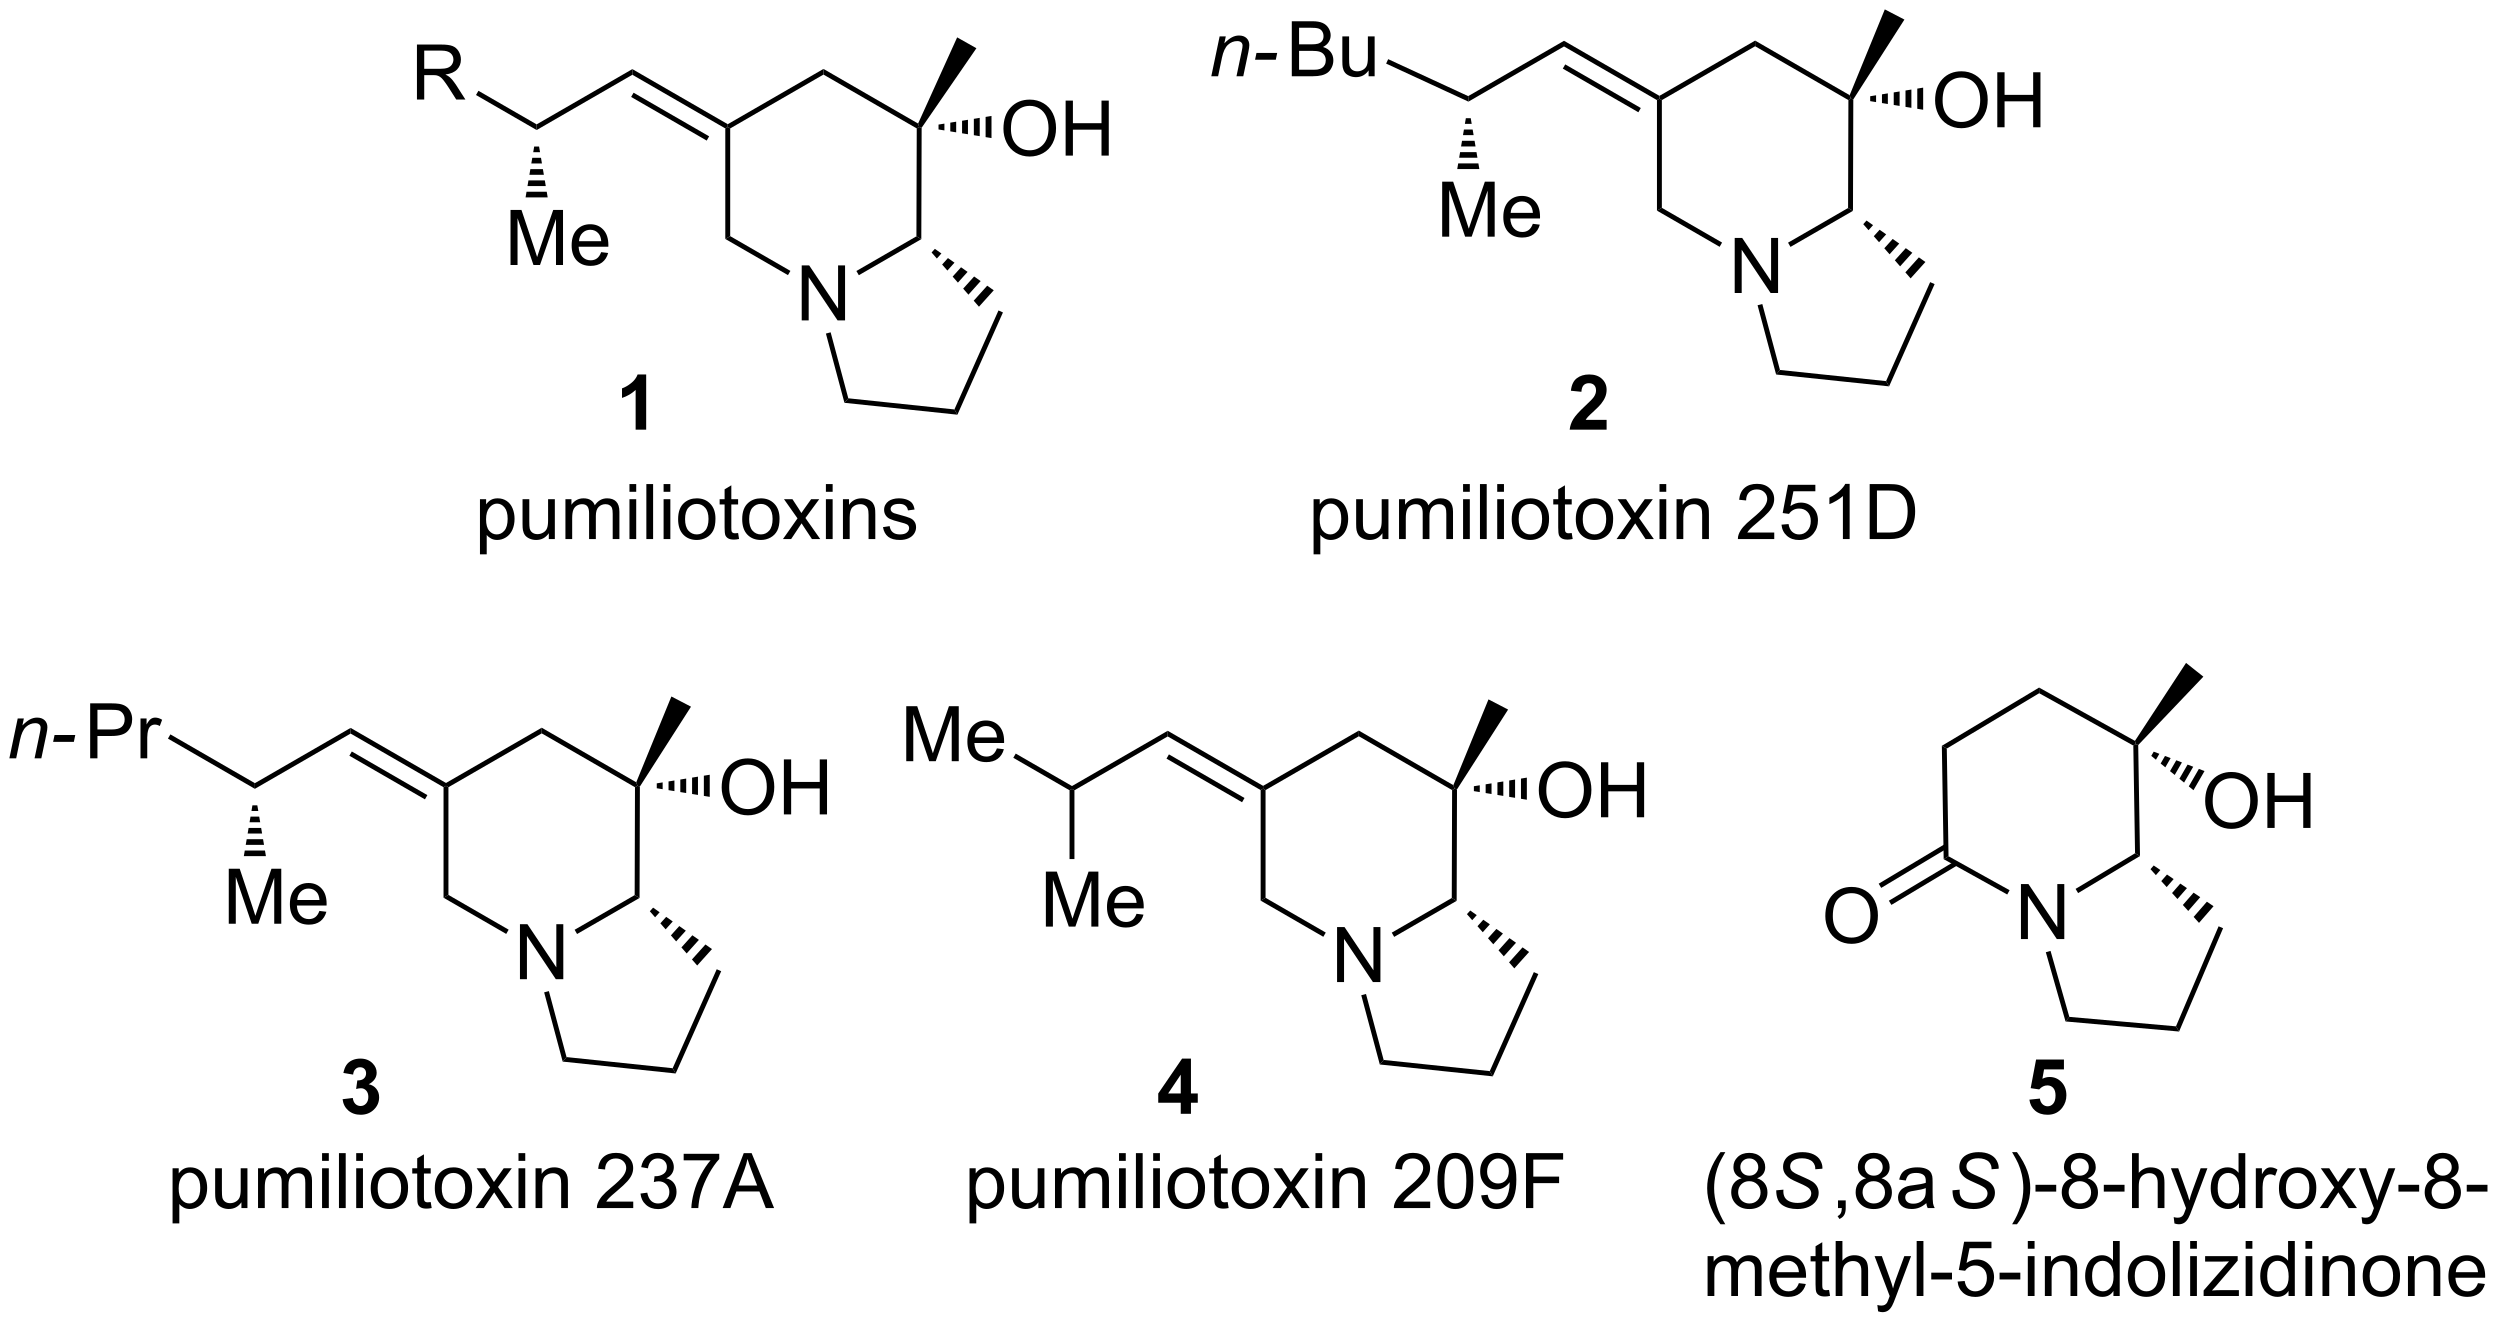 <?xml version="1.0" encoding="UTF-8"?>
<!DOCTYPE svg PUBLIC '-//W3C//DTD SVG 1.0//EN'
          'http://www.w3.org/TR/2001/REC-SVG-20010904/DTD/svg10.dtd'>
<svg stroke-dasharray="none" shape-rendering="auto" xmlns="http://www.w3.org/2000/svg" font-family="'Dialog'" text-rendering="auto" width="714" fill-opacity="1" color-interpolation="auto" color-rendering="auto" preserveAspectRatio="xMidYMid meet" font-size="12px" viewBox="0 0 714 378" fill="black" xmlns:xlink="http://www.w3.org/1999/xlink" stroke="black" image-rendering="auto" stroke-miterlimit="10" stroke-linecap="square" stroke-linejoin="miter" font-style="normal" stroke-width="1" height="378" stroke-dashoffset="0" font-weight="normal" stroke-opacity="1"
><!--Generated by the Batik Graphics2D SVG Generator--><defs id="genericDefs"
  /><g
  ><defs id="defs1"
    ><clipPath clipPathUnits="userSpaceOnUse" id="clipPath1"
      ><path d="M-0.905 0.652 L266.494 0.652 L266.494 142.176 L-0.905 142.176 L-0.905 0.652 Z"
      /></clipPath
      ><clipPath clipPathUnits="userSpaceOnUse" id="clipPath2"
      ><path d="M137.146 210.091 L137.146 347.68 L396.23 347.68 L396.23 210.091 Z"
      /></clipPath
      ><clipPath clipPathUnits="userSpaceOnUse" id="clipPath3"
      ><path d="M137.146 210.091 L137.146 347.68 L396.165 347.68 L396.165 210.091 Z"
      /></clipPath
    ></defs
    ><g transform="scale(2.667,2.667) translate(0.905,-0.652) matrix(1.029,0,0,1.029,-141.068,-215.448)"
    ><path d="M316.741 240.5 L316.741 234.774 L317.52 234.774 L320.528 239.268 L320.528 234.774 L321.254 234.774 L321.254 240.5 L320.476 240.5 L317.468 236 L317.468 240.5 L316.741 240.5 Z" stroke="none" clip-path="url(#clipPath3)"
    /></g
    ><g transform="matrix(2.743,0,0,2.743,-373.769,-576.267)"
    ><path d="M308.785 220.509 L309.04 220.362 L309.295 220.509 L309.295 231.724 L308.785 232.018 Z" stroke="none" clip-path="url(#clipPath3)"
    /></g
    ><g transform="matrix(2.743,0,0,2.743,-373.769,-576.267)"
    ><path d="M308.785 232.018 L309.295 231.724 L315.565 235.343 L315.31 235.785 Z" stroke="none" clip-path="url(#clipPath3)"
    /></g
    ><g transform="matrix(2.743,0,0,2.743,-373.769,-576.267)"
    ><path d="M328.849 219.996 L328.974 220.362 L328.718 220.509 L319.007 214.902 L319.007 214.313 Z" stroke="none" clip-path="url(#clipPath3)"
    /></g
    ><g transform="matrix(2.743,0,0,2.743,-373.769,-576.267)"
    ><path d="M319.007 214.313 L319.007 214.902 L309.295 220.509 L309.04 220.362 L309.04 220.067 Z" stroke="none" clip-path="url(#clipPath3)"
    /></g
    ><g transform="matrix(2.743,0,0,2.743,-373.769,-576.267)"
    ><path d="M322.688 235.794 L322.433 235.352 L328.684 231.743 L329.194 232.038 Z" stroke="none" clip-path="url(#clipPath3)"
    /></g
    ><g transform="matrix(2.743,0,0,2.743,-373.769,-576.267)"
    ><path d="M328.718 220.509 L328.974 220.362 L329.228 220.435 L329.194 232.038 L328.684 231.743 Z" stroke="none" clip-path="url(#clipPath3)"
    /></g
    ><g transform="matrix(2.743,0,0,2.743,-373.769,-576.267)"
    ><path d="M337.745 220.548 Q337.745 219.121 338.511 218.316 Q339.276 217.509 340.487 217.509 Q341.279 217.509 341.914 217.889 Q342.552 218.267 342.886 218.944 Q343.222 219.621 343.222 220.48 Q343.222 221.353 342.87 222.04 Q342.519 222.728 341.873 223.082 Q341.229 223.436 340.482 223.436 Q339.675 223.436 339.037 223.045 Q338.401 222.652 338.073 221.978 Q337.745 221.301 337.745 220.548 ZM338.526 220.559 Q338.526 221.595 339.081 222.191 Q339.638 222.785 340.479 222.785 Q341.334 222.785 341.886 222.184 Q342.44 221.582 342.44 220.478 Q342.44 219.777 342.203 219.256 Q341.966 218.736 341.511 218.449 Q341.058 218.16 340.49 218.16 Q339.685 218.16 339.104 218.715 Q338.526 219.267 338.526 220.559 ZM344.22 223.337 L344.22 217.611 L344.978 217.611 L344.978 219.962 L347.955 219.962 L347.955 217.611 L348.713 217.611 L348.713 223.337 L347.955 223.337 L347.955 220.637 L344.978 220.637 L344.978 223.337 L344.22 223.337 Z" stroke="none" clip-path="url(#clipPath3)"
    /></g
    ><g transform="matrix(2.743,0,0,2.743,-373.769,-576.267)"
    ><path d="M330.986 220.107 L331.599 220.007 L331.599 220.717 L330.986 220.617 ZM332.212 219.908 L332.825 219.808 L332.825 220.916 L332.212 220.816 ZM333.437 219.709 L334.05 219.609 L334.05 221.115 L333.437 221.015 ZM334.663 219.51 L335.276 219.41 L335.276 221.314 L334.663 221.214 ZM335.889 219.311 L336.502 219.211 L336.502 221.513 L335.889 221.413 Z" stroke="none" clip-path="url(#clipPath3)"
    /></g
    ><g transform="matrix(2.743,0,0,2.743,-373.769,-576.267)"
    ><path d="M329.228 220.435 L328.974 220.362 L328.849 219.996 L332.508 211.064 L334.55 212.125 Z" stroke="none" clip-path="url(#clipPath3)"
    /></g
    ><g transform="matrix(2.743,0,0,2.743,-373.769,-576.267)"
    ><path d="M319.26 241.87 L319.753 241.738 L321.592 248.608 L321.19 249.079 Z" stroke="none" clip-path="url(#clipPath3)"
    /></g
    ><g transform="matrix(2.743,0,0,2.743,-373.769,-576.267)"
    ><path d="M321.19 249.079 L321.592 248.608 L332.639 249.769 L332.955 250.315 Z" stroke="none" clip-path="url(#clipPath3)"
    /></g
    ><g transform="matrix(2.743,0,0,2.743,-373.769,-576.267)"
    ><path d="M332.955 250.315 L332.639 249.769 L337.229 239.461 L337.695 239.669 Z" stroke="none" clip-path="url(#clipPath3)"
    /></g
    ><g transform="matrix(2.743,0,0,2.743,-373.769,-576.267)"
    ><path d="M330.605 233.048 L331.286 233.527 L330.812 234.054 L330.264 233.427 ZM331.968 234.007 L332.649 234.486 L331.908 235.309 L331.36 234.682 ZM333.33 234.966 L334.011 235.445 L333.004 236.564 L332.456 235.936 ZM334.693 235.925 L335.374 236.404 L334.1 237.819 L333.552 237.191 ZM336.055 236.883 L336.736 237.363 L335.196 239.073 L334.648 238.446 Z" stroke="none" clip-path="url(#clipPath3)"
    /></g
    ><g transform="matrix(2.743,0,0,2.743,-373.769,-576.267)"
    ><path d="M309.04 220.067 L309.04 220.362 L308.785 220.509 L299.108 214.922 L299.108 214.333 ZM307.103 221.333 L299.235 216.791 L298.98 217.232 L306.848 221.775 Z" stroke="none" clip-path="url(#clipPath3)"
    /></g
    ><g transform="matrix(2.743,0,0,2.743,-373.769,-576.267)"
    ><path d="M299.108 214.333 L299.108 214.922 L289.154 220.669 L289.128 220.095 Z" stroke="none" clip-path="url(#clipPath3)"
    /></g
    ><g transform="matrix(2.743,0,0,2.743,-373.769,-576.267)"
    ><path d="M286.422 234.726 L286.422 228.999 L287.563 228.999 L288.92 233.054 Q289.107 233.619 289.193 233.9 Q289.289 233.588 289.498 232.984 L290.868 228.999 L291.888 228.999 L291.888 234.726 L291.156 234.726 L291.156 229.931 L289.493 234.726 L288.81 234.726 L287.154 229.851 L287.154 234.726 L286.422 234.726 ZM295.86 233.39 L296.586 233.478 Q296.414 234.116 295.948 234.468 Q295.485 234.82 294.763 234.82 Q293.852 234.82 293.318 234.26 Q292.787 233.697 292.787 232.687 Q292.787 231.64 293.326 231.062 Q293.865 230.484 294.724 230.484 Q295.555 230.484 296.081 231.051 Q296.61 231.616 296.61 232.643 Q296.61 232.705 296.607 232.83 L293.513 232.83 Q293.552 233.515 293.899 233.879 Q294.248 234.241 294.766 234.241 Q295.154 234.241 295.427 234.038 Q295.701 233.835 295.86 233.39 ZM293.552 232.252 L295.868 232.252 Q295.821 231.728 295.602 231.468 Q295.266 231.062 294.732 231.062 Q294.248 231.062 293.917 231.387 Q293.586 231.71 293.552 232.252 Z" stroke="none" clip-path="url(#clipPath3)"
    /></g
    ><g transform="matrix(2.743,0,0,2.743,-373.769,-576.267)"
    ><path d="M289.396 222.395 L289.495 222.983 L288.786 222.983 L288.886 222.395 ZM289.595 223.571 L289.695 224.159 L288.587 224.159 L288.687 223.571 ZM289.794 224.747 L289.894 225.335 L288.388 225.335 L288.488 224.747 ZM289.993 225.923 L290.093 226.511 L288.189 226.511 L288.289 225.923 ZM290.192 227.099 L290.292 227.688 L287.99 227.688 L288.09 227.099 Z" stroke="none" clip-path="url(#clipPath3)"
    /></g
    ><g transform="matrix(2.743,0,0,2.743,-373.769,-576.267)"
    ><path d="M273.032 267.805 L273.032 262.066 L273.672 262.066 L273.672 262.605 Q273.899 262.287 274.183 262.131 Q274.469 261.972 274.875 261.972 Q275.407 261.972 275.813 262.245 Q276.219 262.519 276.425 263.016 Q276.633 263.514 276.633 264.107 Q276.633 264.745 276.404 265.256 Q276.175 265.764 275.74 266.037 Q275.305 266.308 274.823 266.308 Q274.472 266.308 274.193 266.159 Q273.915 266.011 273.735 265.784 L273.735 267.805 L273.032 267.805 ZM273.667 264.162 Q273.667 264.964 273.99 265.347 Q274.316 265.73 274.777 265.73 Q275.245 265.73 275.579 265.334 Q275.915 264.935 275.915 264.105 Q275.915 263.31 275.587 262.917 Q275.261 262.521 274.808 262.521 Q274.36 262.521 274.014 262.943 Q273.667 263.362 273.667 264.162 ZM280.2 266.214 L280.2 265.605 Q279.715 266.308 278.882 266.308 Q278.515 266.308 278.197 266.167 Q277.879 266.026 277.723 265.813 Q277.57 265.599 277.507 265.292 Q277.465 265.084 277.465 264.636 L277.465 262.066 L278.168 262.066 L278.168 264.365 Q278.168 264.917 278.21 265.107 Q278.278 265.386 278.491 265.545 Q278.708 265.701 279.023 265.701 Q279.34 265.701 279.616 265.539 Q279.895 265.378 280.01 265.099 Q280.124 264.818 280.124 264.287 L280.124 262.066 L280.827 262.066 L280.827 266.214 L280.2 266.214 ZM281.93 266.214 L281.93 262.066 L282.558 262.066 L282.558 262.646 Q282.753 262.342 283.076 262.157 Q283.402 261.972 283.816 261.972 Q284.277 261.972 284.571 262.164 Q284.868 262.355 284.988 262.698 Q285.48 261.972 286.269 261.972 Q286.886 261.972 287.217 262.313 Q287.55 262.654 287.55 263.365 L287.55 266.214 L286.852 266.214 L286.852 263.599 Q286.852 263.178 286.782 262.993 Q286.714 262.808 286.534 262.696 Q286.355 262.581 286.113 262.581 Q285.675 262.581 285.386 262.873 Q285.097 263.162 285.097 263.803 L285.097 266.214 L284.394 266.214 L284.394 263.519 Q284.394 263.05 284.222 262.816 Q284.05 262.581 283.659 262.581 Q283.363 262.581 283.11 262.737 Q282.86 262.894 282.745 263.196 Q282.633 263.495 282.633 264.06 L282.633 266.214 L281.93 266.214 ZM288.597 261.295 L288.597 260.487 L289.3 260.487 L289.3 261.295 L288.597 261.295 ZM288.597 266.214 L288.597 262.066 L289.3 262.066 L289.3 266.214 L288.597 266.214 ZM290.356 266.214 L290.356 260.487 L291.059 260.487 L291.059 266.214 L290.356 266.214 ZM292.152 261.295 L292.152 260.487 L292.855 260.487 L292.855 261.295 L292.152 261.295 ZM292.152 266.214 L292.152 262.066 L292.855 262.066 L292.855 266.214 L292.152 266.214 ZM293.663 264.139 Q293.663 262.987 294.304 262.433 Q294.84 261.972 295.609 261.972 Q296.465 261.972 297.007 262.532 Q297.551 263.092 297.551 264.081 Q297.551 264.881 297.309 265.342 Q297.07 265.8 296.611 266.055 Q296.153 266.308 295.609 266.308 Q294.739 266.308 294.2 265.75 Q293.663 265.191 293.663 264.139 ZM294.387 264.139 Q294.387 264.935 294.734 265.334 Q295.083 265.73 295.609 265.73 Q296.132 265.73 296.478 265.331 Q296.827 264.933 296.827 264.115 Q296.827 263.347 296.478 262.951 Q296.129 262.553 295.609 262.553 Q295.083 262.553 294.734 262.948 Q294.387 263.342 294.387 264.139 ZM299.909 265.584 L300.011 266.206 Q299.714 266.269 299.48 266.269 Q299.097 266.269 298.886 266.149 Q298.675 266.026 298.589 265.829 Q298.503 265.631 298.503 264.998 L298.503 262.612 L297.988 262.612 L297.988 262.066 L298.503 262.066 L298.503 261.037 L299.204 260.615 L299.204 262.066 L299.909 262.066 L299.909 262.612 L299.204 262.612 L299.204 265.037 Q299.204 265.339 299.24 265.425 Q299.277 265.511 299.36 265.563 Q299.446 265.612 299.602 265.612 Q299.719 265.612 299.909 265.584 ZM300.335 264.139 Q300.335 262.987 300.976 262.433 Q301.512 261.972 302.281 261.972 Q303.137 261.972 303.679 262.532 Q304.223 263.092 304.223 264.081 Q304.223 264.881 303.981 265.342 Q303.741 265.8 303.283 266.055 Q302.825 266.308 302.281 266.308 Q301.411 266.308 300.872 265.75 Q300.335 265.191 300.335 264.139 ZM301.059 264.139 Q301.059 264.935 301.406 265.334 Q301.754 265.73 302.281 265.73 Q302.804 265.73 303.15 265.331 Q303.499 264.933 303.499 264.115 Q303.499 263.347 303.15 262.951 Q302.801 262.553 302.281 262.553 Q301.754 262.553 301.406 262.948 Q301.059 263.342 301.059 264.139 ZM304.579 266.214 L306.094 264.058 L304.691 262.066 L305.571 262.066 L306.206 263.037 Q306.386 263.316 306.495 263.503 Q306.667 263.245 306.813 263.045 L307.511 262.066 L308.352 262.066 L306.917 264.019 L308.462 266.214 L307.597 266.214 L306.745 264.925 L306.519 264.576 L305.43 266.214 L304.579 266.214 ZM309.05 261.295 L309.05 260.487 L309.753 260.487 L309.753 261.295 L309.05 261.295 ZM309.05 266.214 L309.05 262.066 L309.753 262.066 L309.753 266.214 L309.05 266.214 ZM310.825 266.214 L310.825 262.066 L311.458 262.066 L311.458 262.654 Q311.913 261.972 312.778 261.972 Q313.153 261.972 313.465 262.107 Q313.781 262.24 313.937 262.459 Q314.093 262.678 314.156 262.98 Q314.195 263.175 314.195 263.662 L314.195 266.214 L313.491 266.214 L313.491 263.691 Q313.491 263.261 313.408 263.047 Q313.327 262.834 313.119 262.709 Q312.911 262.581 312.629 262.581 Q312.179 262.581 311.853 262.868 Q311.528 263.151 311.528 263.948 L311.528 266.214 L310.825 266.214 ZM320.997 265.537 L320.997 266.214 L317.21 266.214 Q317.202 265.959 317.293 265.724 Q317.437 265.339 317.754 264.964 Q318.075 264.589 318.676 264.097 Q319.609 263.331 319.937 262.883 Q320.265 262.435 320.265 262.037 Q320.265 261.62 319.965 261.334 Q319.668 261.045 319.187 261.045 Q318.679 261.045 318.374 261.349 Q318.07 261.654 318.067 262.193 L317.343 262.12 Q317.418 261.31 317.903 260.889 Q318.387 260.464 319.202 260.464 Q320.028 260.464 320.507 260.922 Q320.989 261.378 320.989 262.053 Q320.989 262.396 320.848 262.73 Q320.708 263.06 320.379 263.428 Q320.054 263.795 319.296 264.435 Q318.663 264.967 318.484 265.157 Q318.304 265.347 318.187 265.537 L320.997 265.537 ZM321.75 264.714 L322.488 264.651 Q322.571 265.191 322.868 265.461 Q323.167 265.732 323.589 265.732 Q324.097 265.732 324.448 265.349 Q324.8 264.967 324.8 264.334 Q324.8 263.732 324.462 263.386 Q324.125 263.037 323.579 263.037 Q323.238 263.037 322.964 263.193 Q322.691 263.347 322.534 263.592 L321.875 263.506 L322.43 260.566 L325.277 260.566 L325.277 261.237 L322.993 261.237 L322.683 262.776 Q323.198 262.417 323.766 262.417 Q324.516 262.417 325.032 262.938 Q325.547 263.456 325.547 264.271 Q325.547 265.05 325.094 265.615 Q324.542 266.313 323.589 266.313 Q322.808 266.313 322.313 265.875 Q321.821 265.435 321.75 264.714 ZM328.848 266.214 L328.145 266.214 L328.145 261.732 Q327.89 261.974 327.478 262.217 Q327.067 262.459 326.739 262.581 L326.739 261.901 Q327.327 261.623 327.767 261.23 Q328.21 260.834 328.395 260.464 L328.848 260.464 L328.848 266.214 ZM330.933 266.214 L330.933 260.487 L332.907 260.487 Q333.573 260.487 333.925 260.568 Q334.417 260.683 334.766 260.98 Q335.219 261.362 335.443 261.959 Q335.667 262.553 335.667 263.318 Q335.667 263.972 335.514 264.477 Q335.363 264.98 335.123 265.31 Q334.886 265.639 334.602 265.829 Q334.321 266.019 333.92 266.118 Q333.519 266.214 333 266.214 L330.933 266.214 ZM331.691 265.537 L332.915 265.537 Q333.48 265.537 333.803 265.433 Q334.125 265.326 334.316 265.136 Q334.587 264.865 334.735 264.412 Q334.886 263.956 334.886 263.308 Q334.886 262.409 334.592 261.928 Q334.297 261.443 333.875 261.279 Q333.571 261.162 332.894 261.162 L331.691 261.162 L331.691 265.537 Z" stroke="none" clip-path="url(#clipPath3)"
    /></g
    ><g transform="matrix(2.743,0,0,2.743,-373.769,-576.267)"
    ><path d="M219.737 243.449 L219.737 237.723 L220.515 237.723 L223.523 242.217 L223.523 237.723 L224.25 237.723 L224.25 243.449 L223.471 243.449 L220.463 238.949 L220.463 243.449 L219.737 243.449 Z" stroke="none" clip-path="url(#clipPath3)"
    /></g
    ><g transform="matrix(2.743,0,0,2.743,-373.769,-576.267)"
    ><path d="M211.78 223.458 L212.036 223.311 L212.291 223.458 L212.291 234.673 L211.78 234.967 Z" stroke="none" clip-path="url(#clipPath3)"
    /></g
    ><g transform="matrix(2.743,0,0,2.743,-373.769,-576.267)"
    ><path d="M211.78 234.967 L212.291 234.673 L218.56 238.292 L218.305 238.734 Z" stroke="none" clip-path="url(#clipPath3)"
    /></g
    ><g transform="matrix(2.743,0,0,2.743,-373.769,-576.267)"
    ><path d="M231.854 222.95 L231.969 223.311 L231.714 223.458 L222.002 217.851 L222.002 217.262 Z" stroke="none" clip-path="url(#clipPath3)"
    /></g
    ><g transform="matrix(2.743,0,0,2.743,-373.769,-576.267)"
    ><path d="M222.002 217.262 L222.002 217.851 L212.291 223.458 L212.036 223.311 L212.036 223.017 Z" stroke="none" clip-path="url(#clipPath3)"
    /></g
    ><g transform="matrix(2.743,0,0,2.743,-373.769,-576.267)"
    ><path d="M225.684 238.743 L225.429 238.301 L231.68 234.692 L232.189 234.987 Z" stroke="none" clip-path="url(#clipPath3)"
    /></g
    ><g transform="matrix(2.743,0,0,2.743,-373.769,-576.267)"
    ><path d="M231.714 223.458 L231.969 223.311 L232.224 223.389 L232.189 234.987 L231.68 234.692 Z" stroke="none" clip-path="url(#clipPath3)"
    /></g
    ><g transform="matrix(2.743,0,0,2.743,-373.769,-576.267)"
    ><path d="M240.741 223.497 Q240.741 222.07 241.506 221.265 Q242.272 220.458 243.483 220.458 Q244.275 220.458 244.91 220.838 Q245.548 221.216 245.881 221.893 Q246.217 222.57 246.217 223.429 Q246.217 224.302 245.866 224.989 Q245.514 225.677 244.868 226.031 Q244.225 226.385 243.478 226.385 Q242.671 226.385 242.032 225.994 Q241.397 225.601 241.069 224.927 Q240.741 224.25 240.741 223.497 ZM241.522 223.508 Q241.522 224.544 242.077 225.14 Q242.634 225.734 243.475 225.734 Q244.329 225.734 244.881 225.133 Q245.436 224.531 245.436 223.427 Q245.436 222.726 245.199 222.206 Q244.962 221.685 244.506 221.398 Q244.053 221.109 243.486 221.109 Q242.681 221.109 242.1 221.664 Q241.522 222.216 241.522 223.508 ZM247.216 226.286 L247.216 220.56 L247.974 220.56 L247.974 222.911 L250.951 222.911 L250.951 220.56 L251.708 220.56 L251.708 226.286 L250.951 226.286 L250.951 223.586 L247.974 223.586 L247.974 226.286 L247.216 226.286 Z" stroke="none" clip-path="url(#clipPath3)"
    /></g
    ><g transform="matrix(2.743,0,0,2.743,-373.769,-576.267)"
    ><path d="M233.982 223.056 L234.595 222.957 L234.595 223.666 L233.982 223.566 ZM235.207 222.857 L235.82 222.757 L235.82 223.865 L235.207 223.765 ZM236.433 222.658 L237.046 222.559 L237.046 224.064 L236.433 223.964 ZM237.659 222.459 L238.272 222.359 L238.272 224.263 L237.659 224.163 ZM238.884 222.26 L239.497 222.16 L239.497 224.462 L238.884 224.363 Z" stroke="none" clip-path="url(#clipPath3)"
    /></g
    ><g transform="matrix(2.743,0,0,2.743,-373.769,-576.267)"
    ><path d="M232.224 223.389 L231.969 223.311 L231.854 222.95 L235.922 213.977 L237.926 215.109 Z" stroke="none" clip-path="url(#clipPath3)"
    /></g
    ><g transform="matrix(2.743,0,0,2.743,-373.769,-576.267)"
    ><path d="M222.256 244.819 L222.748 244.687 L224.588 251.557 L224.186 252.028 Z" stroke="none" clip-path="url(#clipPath3)"
    /></g
    ><g transform="matrix(2.743,0,0,2.743,-373.769,-576.267)"
    ><path d="M224.186 252.028 L224.588 251.557 L235.635 252.718 L235.95 253.264 Z" stroke="none" clip-path="url(#clipPath3)"
    /></g
    ><g transform="matrix(2.743,0,0,2.743,-373.769,-576.267)"
    ><path d="M235.95 253.264 L235.635 252.718 L240.224 242.41 L240.69 242.618 Z" stroke="none" clip-path="url(#clipPath3)"
    /></g
    ><g transform="matrix(2.743,0,0,2.743,-373.769,-576.267)"
    ><path d="M233.601 235.997 L234.282 236.476 L233.808 237.004 L233.259 236.376 ZM234.963 236.956 L235.644 237.435 L234.904 238.258 L234.356 237.631 ZM236.326 237.915 L237.007 238.394 L236 239.513 L235.452 238.886 ZM237.688 238.874 L238.369 239.353 L237.096 240.768 L236.548 240.14 ZM239.051 239.833 L239.732 240.312 L238.192 242.023 L237.644 241.395 Z" stroke="none" clip-path="url(#clipPath3)"
    /></g
    ><g transform="matrix(2.743,0,0,2.743,-373.769,-576.267)"
    ><path d="M212.036 223.017 L212.036 223.311 L211.78 223.458 L202.103 217.871 L202.103 217.282 ZM210.099 224.282 L202.231 219.74 L201.976 220.181 L209.844 224.724 Z" stroke="none" clip-path="url(#clipPath3)"
    /></g
    ><g transform="matrix(2.743,0,0,2.743,-373.769,-576.267)"
    ><path d="M202.103 217.282 L202.103 217.871 L192.137 223.626 L192.137 223.037 Z" stroke="none" clip-path="url(#clipPath3)"
    /></g
    ><g transform="matrix(2.743,0,0,2.743,-373.769,-576.267)"
    ><path d="M179.675 220.452 L179.675 214.725 L182.214 214.725 Q182.98 214.725 183.378 214.879 Q183.776 215.033 184.013 215.423 Q184.253 215.814 184.253 216.288 Q184.253 216.897 183.857 217.316 Q183.464 217.733 182.638 217.845 Q182.94 217.991 183.097 218.132 Q183.428 218.436 183.724 218.892 L184.722 220.452 L183.769 220.452 L183.011 219.259 Q182.678 218.744 182.461 218.47 Q182.248 218.197 182.079 218.087 Q181.909 217.978 181.732 217.936 Q181.605 217.908 181.31 217.908 L180.433 217.908 L180.433 220.452 L179.675 220.452 ZM180.433 217.251 L182.06 217.251 Q182.581 217.251 182.873 217.145 Q183.167 217.038 183.318 216.801 Q183.472 216.564 183.472 216.288 Q183.472 215.882 183.175 215.621 Q182.881 215.358 182.245 215.358 L180.433 215.358 L180.433 217.251 Z" stroke="none" clip-path="url(#clipPath3)"
    /></g
    ><g transform="matrix(2.743,0,0,2.743,-373.769,-576.267)"
    ><path d="M192.137 223.037 L192.137 223.626 L185.823 219.981 L186.078 219.539 Z" stroke="none" clip-path="url(#clipPath3)"
    /></g
    ><g transform="matrix(2.743,0,0,2.743,-373.769,-576.267)"
    ><path d="M189.418 237.675 L189.418 231.948 L190.558 231.948 L191.915 236.003 Q192.103 236.568 192.189 236.849 Q192.285 236.537 192.493 235.933 L193.863 231.948 L194.884 231.948 L194.884 237.675 L194.152 237.675 L194.152 232.881 L192.488 237.675 L191.806 237.675 L190.149 232.8 L190.149 237.675 L189.418 237.675 ZM198.855 236.339 L199.582 236.428 Q199.41 237.065 198.944 237.417 Q198.48 237.769 197.759 237.769 Q196.847 237.769 196.314 237.209 Q195.782 236.646 195.782 235.636 Q195.782 234.589 196.321 234.011 Q196.861 233.433 197.72 233.433 Q198.551 233.433 199.077 234 Q199.605 234.565 199.605 235.592 Q199.605 235.654 199.603 235.779 L196.509 235.779 Q196.548 236.464 196.894 236.828 Q197.243 237.19 197.762 237.19 Q198.149 237.19 198.423 236.987 Q198.696 236.784 198.855 236.339 ZM196.548 235.201 L198.863 235.201 Q198.816 234.678 198.597 234.417 Q198.262 234.011 197.728 234.011 Q197.243 234.011 196.913 234.336 Q196.582 234.659 196.548 235.201 Z" stroke="none" clip-path="url(#clipPath3)"
    /></g
    ><g transform="matrix(2.743,0,0,2.743,-373.769,-576.267)"
    ><path d="M192.392 225.344 L192.491 225.932 L191.782 225.932 L191.881 225.344 ZM192.591 226.52 L192.69 227.108 L191.583 227.108 L191.682 226.52 ZM192.79 227.696 L192.889 228.284 L191.384 228.284 L191.483 227.696 ZM192.989 228.872 L193.088 229.46 L191.185 229.46 L191.284 228.872 ZM193.188 230.048 L193.287 230.637 L190.986 230.637 L191.085 230.048 Z" stroke="none" clip-path="url(#clipPath3)"
    /></g
    ><g transform="matrix(2.743,0,0,2.743,-373.769,-576.267)"
    ><path d="M186.236 267.805 L186.236 262.066 L186.877 262.066 L186.877 262.605 Q187.103 262.287 187.387 262.131 Q187.674 261.972 188.08 261.972 Q188.611 261.972 189.018 262.245 Q189.424 262.519 189.63 263.016 Q189.838 263.514 189.838 264.107 Q189.838 264.745 189.609 265.256 Q189.38 265.764 188.945 266.037 Q188.51 266.308 188.028 266.308 Q187.677 266.308 187.398 266.159 Q187.119 266.011 186.94 265.784 L186.94 267.805 L186.236 267.805 ZM186.872 264.162 Q186.872 264.964 187.195 265.347 Q187.52 265.73 187.981 265.73 Q188.45 265.73 188.783 265.334 Q189.119 264.935 189.119 264.105 Q189.119 263.31 188.791 262.917 Q188.465 262.521 188.012 262.521 Q187.565 262.521 187.218 262.943 Q186.872 263.362 186.872 264.162 ZM193.404 266.214 L193.404 265.605 Q192.92 266.308 192.087 266.308 Q191.719 266.308 191.402 266.167 Q191.084 266.026 190.928 265.813 Q190.774 265.599 190.712 265.292 Q190.67 265.084 190.67 264.636 L190.67 262.066 L191.373 262.066 L191.373 264.365 Q191.373 264.917 191.415 265.107 Q191.482 265.386 191.696 265.545 Q191.912 265.701 192.227 265.701 Q192.545 265.701 192.821 265.539 Q193.1 265.378 193.214 265.099 Q193.329 264.818 193.329 264.287 L193.329 262.066 L194.032 262.066 L194.032 266.214 L193.404 266.214 ZM195.135 266.214 L195.135 262.066 L195.762 262.066 L195.762 262.646 Q195.958 262.342 196.281 262.157 Q196.606 261.972 197.02 261.972 Q197.481 261.972 197.775 262.164 Q198.072 262.355 198.192 262.698 Q198.684 261.972 199.473 261.972 Q200.09 261.972 200.421 262.313 Q200.755 262.654 200.755 263.365 L200.755 266.214 L200.057 266.214 L200.057 263.599 Q200.057 263.178 199.986 262.993 Q199.919 262.808 199.739 262.696 Q199.559 262.581 199.317 262.581 Q198.88 262.581 198.59 262.873 Q198.302 263.162 198.302 263.803 L198.302 266.214 L197.598 266.214 L197.598 263.519 Q197.598 263.05 197.427 262.816 Q197.255 262.581 196.864 262.581 Q196.567 262.581 196.315 262.737 Q196.065 262.894 195.95 263.196 Q195.838 263.495 195.838 264.06 L195.838 266.214 L195.135 266.214 ZM201.802 261.295 L201.802 260.487 L202.505 260.487 L202.505 261.295 L201.802 261.295 ZM201.802 266.214 L201.802 262.066 L202.505 262.066 L202.505 266.214 L201.802 266.214 ZM203.561 266.214 L203.561 260.487 L204.264 260.487 L204.264 266.214 L203.561 266.214 ZM205.356 261.295 L205.356 260.487 L206.059 260.487 L206.059 261.295 L205.356 261.295 ZM205.356 266.214 L205.356 262.066 L206.059 262.066 L206.059 266.214 L205.356 266.214 ZM206.868 264.139 Q206.868 262.987 207.508 262.433 Q208.045 261.972 208.813 261.972 Q209.67 261.972 210.212 262.532 Q210.756 263.092 210.756 264.081 Q210.756 264.881 210.514 265.342 Q210.274 265.8 209.816 266.055 Q209.357 266.308 208.813 266.308 Q207.943 266.308 207.404 265.75 Q206.868 265.191 206.868 264.139 ZM207.592 264.139 Q207.592 264.935 207.938 265.334 Q208.287 265.73 208.813 265.73 Q209.337 265.73 209.683 265.331 Q210.032 264.933 210.032 264.115 Q210.032 263.347 209.683 262.951 Q209.334 262.553 208.813 262.553 Q208.287 262.553 207.938 262.948 Q207.592 263.342 207.592 264.139 ZM213.114 265.584 L213.215 266.206 Q212.919 266.269 212.684 266.269 Q212.302 266.269 212.09 266.149 Q211.88 266.026 211.794 265.829 Q211.708 265.631 211.708 264.998 L211.708 262.612 L211.192 262.612 L211.192 262.066 L211.708 262.066 L211.708 261.037 L212.408 260.615 L212.408 262.066 L213.114 262.066 L213.114 262.612 L212.408 262.612 L212.408 265.037 Q212.408 265.339 212.445 265.425 Q212.481 265.511 212.565 265.563 Q212.65 265.612 212.807 265.612 Q212.924 265.612 213.114 265.584 ZM213.54 264.139 Q213.54 262.987 214.18 262.433 Q214.717 261.972 215.485 261.972 Q216.342 261.972 216.883 262.532 Q217.428 263.092 217.428 264.081 Q217.428 264.881 217.186 265.342 Q216.946 265.8 216.488 266.055 Q216.029 266.308 215.485 266.308 Q214.615 266.308 214.076 265.75 Q213.54 265.191 213.54 264.139 ZM214.264 264.139 Q214.264 264.935 214.61 265.334 Q214.959 265.73 215.485 265.73 Q216.008 265.73 216.355 265.331 Q216.704 264.933 216.704 264.115 Q216.704 263.347 216.355 262.951 Q216.006 262.553 215.485 262.553 Q214.959 262.553 214.61 262.948 Q214.264 263.342 214.264 264.139 ZM217.783 266.214 L219.299 264.058 L217.895 262.066 L218.775 262.066 L219.411 263.037 Q219.59 263.316 219.7 263.503 Q219.872 263.245 220.018 263.045 L220.715 262.066 L221.557 262.066 L220.122 264.019 L221.666 266.214 L220.802 266.214 L219.95 264.925 L219.723 264.576 L218.635 266.214 L217.783 266.214 ZM222.255 261.295 L222.255 260.487 L222.958 260.487 L222.958 261.295 L222.255 261.295 ZM222.255 266.214 L222.255 262.066 L222.958 262.066 L222.958 266.214 L222.255 266.214 ZM224.029 266.214 L224.029 262.066 L224.662 262.066 L224.662 262.654 Q225.118 261.972 225.982 261.972 Q226.357 261.972 226.67 262.107 Q226.985 262.24 227.141 262.459 Q227.298 262.678 227.36 262.98 Q227.399 263.175 227.399 263.662 L227.399 266.214 L226.696 266.214 L226.696 263.691 Q226.696 263.261 226.613 263.047 Q226.532 262.834 226.324 262.709 Q226.115 262.581 225.834 262.581 Q225.383 262.581 225.058 262.868 Q224.732 263.151 224.732 263.948 L224.732 266.214 L224.029 266.214 ZM228.197 264.974 L228.893 264.865 Q228.95 265.284 229.218 265.508 Q229.486 265.73 229.965 265.73 Q230.45 265.73 230.684 265.532 Q230.919 265.334 230.919 265.068 Q230.919 264.831 230.713 264.693 Q230.567 264.599 229.994 264.456 Q229.221 264.261 228.921 264.118 Q228.622 263.974 228.468 263.724 Q228.315 263.472 228.315 263.167 Q228.315 262.889 228.44 262.654 Q228.567 262.417 228.786 262.261 Q228.95 262.139 229.234 262.055 Q229.518 261.972 229.84 261.972 Q230.33 261.972 230.697 262.112 Q231.067 262.253 231.242 262.493 Q231.419 262.732 231.486 263.136 L230.799 263.23 Q230.752 262.909 230.525 262.73 Q230.302 262.55 229.893 262.55 Q229.408 262.55 229.2 262.711 Q228.994 262.87 228.994 263.084 Q228.994 263.222 229.08 263.331 Q229.166 263.443 229.348 263.519 Q229.455 263.558 229.971 263.698 Q230.715 263.896 231.01 264.024 Q231.307 264.151 231.473 264.394 Q231.643 264.636 231.643 264.995 Q231.643 265.347 231.437 265.657 Q231.231 265.967 230.843 266.139 Q230.458 266.308 229.971 266.308 Q229.161 266.308 228.736 265.972 Q228.315 265.636 228.197 264.974 Z" stroke="none" clip-path="url(#clipPath3)"
    /></g
    ><g transform="matrix(2.743,0,0,2.743,-373.769,-576.267)"
    ><path d="M203.542 254.825 L202.445 254.825 L202.445 250.687 Q201.844 251.25 201.026 251.52 L201.026 250.523 Q201.456 250.382 201.958 249.992 Q202.464 249.599 202.651 249.075 L203.542 249.075 L203.542 254.825 Z" stroke="none" clip-path="url(#clipPath3)"
    /></g
    ><g transform="matrix(2.743,0,0,2.743,-373.769,-576.267)"
    ><path d="M190.4 312.042 L190.4 306.315 L191.179 306.315 L194.187 310.81 L194.187 306.315 L194.913 306.315 L194.913 312.042 L194.135 312.042 L191.127 307.542 L191.127 312.042 L190.4 312.042 Z" stroke="none" clip-path="url(#clipPath3)"
    /></g
    ><g transform="matrix(2.743,0,0,2.743,-373.769,-576.267)"
    ><path d="M182.444 292.051 L182.699 291.904 L182.954 292.051 L182.954 303.265 L182.444 303.56 Z" stroke="none" clip-path="url(#clipPath3)"
    /></g
    ><g transform="matrix(2.743,0,0,2.743,-373.769,-576.267)"
    ><path d="M182.444 303.56 L182.954 303.265 L189.224 306.885 L188.969 307.327 Z" stroke="none" clip-path="url(#clipPath3)"
    /></g
    ><g transform="matrix(2.743,0,0,2.743,-373.769,-576.267)"
    ><path d="M202.508 291.537 L202.633 291.904 L202.377 292.051 L192.666 286.444 L192.666 285.855 Z" stroke="none" clip-path="url(#clipPath3)"
    /></g
    ><g transform="matrix(2.743,0,0,2.743,-373.769,-576.267)"
    ><path d="M192.666 285.855 L192.666 286.444 L182.954 292.051 L182.699 291.904 L182.699 291.609 Z" stroke="none" clip-path="url(#clipPath3)"
    /></g
    ><g transform="matrix(2.743,0,0,2.743,-373.769,-576.267)"
    ><path d="M196.347 307.336 L196.092 306.894 L202.344 303.285 L202.853 303.58 Z" stroke="none" clip-path="url(#clipPath3)"
    /></g
    ><g transform="matrix(2.743,0,0,2.743,-373.769,-576.267)"
    ><path d="M202.377 292.051 L202.633 291.904 L202.888 291.977 L202.853 303.58 L202.344 303.285 Z" stroke="none" clip-path="url(#clipPath3)"
    /></g
    ><g transform="matrix(2.743,0,0,2.743,-373.769,-576.267)"
    ><path d="M211.404 292.089 Q211.404 290.662 212.17 289.858 Q212.936 289.05 214.147 289.05 Q214.938 289.05 215.574 289.431 Q216.212 289.808 216.545 290.485 Q216.881 291.162 216.881 292.022 Q216.881 292.894 216.529 293.582 Q216.178 294.269 215.532 294.623 Q214.889 294.978 214.141 294.978 Q213.334 294.978 212.696 294.587 Q212.061 294.194 211.732 293.519 Q211.404 292.842 211.404 292.089 ZM212.186 292.1 Q212.186 293.136 212.74 293.733 Q213.298 294.327 214.139 294.327 Q214.993 294.327 215.545 293.725 Q216.1 293.123 216.1 292.019 Q216.1 291.319 215.863 290.798 Q215.626 290.277 215.17 289.991 Q214.717 289.702 214.149 289.702 Q213.345 289.702 212.764 290.256 Q212.186 290.808 212.186 292.1 ZM217.88 294.879 L217.88 289.152 L218.637 289.152 L218.637 291.504 L221.614 291.504 L221.614 289.152 L222.372 289.152 L222.372 294.879 L221.614 294.879 L221.614 292.178 L218.637 292.178 L218.637 294.879 L217.88 294.879 Z" stroke="none" clip-path="url(#clipPath3)"
    /></g
    ><g transform="matrix(2.743,0,0,2.743,-373.769,-576.267)"
    ><path d="M204.645 291.649 L205.258 291.549 L205.258 292.258 L204.645 292.159 ZM205.871 291.45 L206.484 291.35 L206.484 292.457 L205.871 292.358 ZM207.097 291.25 L207.709 291.151 L207.709 292.656 L207.097 292.557 ZM208.322 291.051 L208.935 290.952 L208.935 292.855 L208.322 292.756 ZM209.548 290.852 L210.161 290.753 L210.161 293.055 L209.548 292.955 Z" stroke="none" clip-path="url(#clipPath3)"
    /></g
    ><g transform="matrix(2.743,0,0,2.743,-373.769,-576.267)"
    ><path d="M202.888 291.977 L202.633 291.904 L202.508 291.537 L206.167 282.605 L208.209 283.666 Z" stroke="none" clip-path="url(#clipPath3)"
    /></g
    ><g transform="matrix(2.743,0,0,2.743,-373.769,-576.267)"
    ><path d="M192.919 313.411 L193.412 313.28 L195.251 320.149 L194.849 320.62 Z" stroke="none" clip-path="url(#clipPath3)"
    /></g
    ><g transform="matrix(2.743,0,0,2.743,-373.769,-576.267)"
    ><path d="M194.849 320.62 L195.251 320.149 L206.299 321.31 L206.614 321.857 Z" stroke="none" clip-path="url(#clipPath3)"
    /></g
    ><g transform="matrix(2.743,0,0,2.743,-373.769,-576.267)"
    ><path d="M206.614 321.857 L206.299 321.31 L210.888 311.003 L211.354 311.21 Z" stroke="none" clip-path="url(#clipPath3)"
    /></g
    ><g transform="matrix(2.743,0,0,2.743,-373.769,-576.267)"
    ><path d="M204.264 304.589 L204.946 305.069 L204.471 305.596 L203.923 304.969 ZM205.627 305.548 L206.308 306.028 L205.567 306.851 L205.019 306.223 ZM206.989 306.507 L207.671 306.987 L206.663 308.105 L206.115 307.478 ZM208.352 307.466 L209.033 307.945 L207.759 309.36 L207.211 308.733 ZM209.714 308.425 L210.395 308.904 L208.855 310.615 L208.307 309.988 Z" stroke="none" clip-path="url(#clipPath3)"
    /></g
    ><g transform="matrix(2.743,0,0,2.743,-373.769,-576.267)"
    ><path d="M182.699 291.609 L182.699 291.904 L182.444 292.051 L172.767 286.464 L172.767 285.875 ZM180.762 292.875 L172.894 288.332 L172.639 288.774 L180.507 293.316 Z" stroke="none" clip-path="url(#clipPath3)"
    /></g
    ><g transform="matrix(2.743,0,0,2.743,-373.769,-576.267)"
    ><path d="M172.767 285.875 L172.767 286.464 L162.8 292.218 L162.8 291.629 Z" stroke="none" clip-path="url(#clipPath3)"
    /></g
    ><g transform="matrix(2.743,0,0,2.743,-373.769,-576.267)"
    ><path d="M137.238 289.044 L138.106 284.896 L138.746 284.896 L138.595 285.617 Q139.012 285.193 139.374 284.997 Q139.738 284.802 140.119 284.802 Q140.621 284.802 140.908 285.076 Q141.197 285.349 141.197 285.805 Q141.197 286.036 141.095 286.531 L140.566 289.044 L139.861 289.044 L140.41 286.414 Q140.494 286.031 140.494 285.849 Q140.494 285.641 140.35 285.513 Q140.207 285.383 139.939 285.383 Q139.395 285.383 138.97 285.774 Q138.548 286.164 138.348 287.115 L137.947 289.044 L137.238 289.044 ZM141.794 287.326 L141.943 286.617 L144.099 286.617 L143.953 287.326 L141.794 287.326 Z" stroke="none" clip-path="url(#clipPath3)"
    /></g
    ><g transform="matrix(2.743,0,0,2.743,-373.769,-576.267)"
    ><path d="M145.651 289.044 L145.651 283.318 L147.812 283.318 Q148.383 283.318 148.682 283.372 Q149.104 283.443 149.388 283.641 Q149.674 283.836 149.849 284.193 Q150.024 284.547 150.024 284.974 Q150.024 285.703 149.557 286.211 Q149.094 286.716 147.878 286.716 L146.409 286.716 L146.409 289.044 L145.651 289.044 ZM146.409 286.039 L147.891 286.039 Q148.625 286.039 148.932 285.766 Q149.242 285.492 149.242 284.997 Q149.242 284.638 149.06 284.383 Q148.878 284.125 148.581 284.044 Q148.391 283.992 147.875 283.992 L146.409 283.992 L146.409 286.039 ZM150.891 289.044 L150.891 284.896 L151.524 284.896 L151.524 285.524 Q151.766 285.083 151.969 284.943 Q152.174 284.802 152.422 284.802 Q152.776 284.802 153.143 285.029 L152.901 285.68 Q152.643 285.529 152.386 285.529 Q152.156 285.529 151.971 285.667 Q151.789 285.805 151.711 286.052 Q151.594 286.427 151.594 286.872 L151.594 289.044 L150.891 289.044 Z" stroke="none" clip-path="url(#clipPath3)"
    /></g
    ><g transform="matrix(2.743,0,0,2.743,-373.769,-576.267)"
    ><path d="M162.8 291.629 L162.8 292.218 L153.749 286.992 L154.004 286.55 Z" stroke="none" clip-path="url(#clipPath3)"
    /></g
    ><g transform="matrix(2.743,0,0,2.743,-373.769,-576.267)"
    ><path d="M160.082 306.267 L160.082 300.541 L161.222 300.541 L162.579 304.595 Q162.766 305.161 162.852 305.442 Q162.949 305.129 163.157 304.525 L164.527 300.541 L165.548 300.541 L165.548 306.267 L164.816 306.267 L164.816 301.473 L163.152 306.267 L162.47 306.267 L160.813 301.392 L160.813 306.267 L160.082 306.267 ZM169.519 304.931 L170.245 305.02 Q170.074 305.658 169.607 306.01 Q169.144 306.361 168.423 306.361 Q167.511 306.361 166.977 305.801 Q166.446 305.239 166.446 304.228 Q166.446 303.181 166.985 302.603 Q167.524 302.025 168.383 302.025 Q169.214 302.025 169.74 302.593 Q170.269 303.158 170.269 304.184 Q170.269 304.247 170.266 304.372 L167.173 304.372 Q167.212 305.056 167.558 305.421 Q167.907 305.783 168.425 305.783 Q168.813 305.783 169.087 305.58 Q169.36 305.377 169.519 304.931 ZM167.212 303.793 L169.527 303.793 Q169.48 303.27 169.261 303.01 Q168.925 302.603 168.391 302.603 Q167.907 302.603 167.576 302.929 Q167.245 303.252 167.212 303.793 Z" stroke="none" clip-path="url(#clipPath3)"
    /></g
    ><g transform="matrix(2.743,0,0,2.743,-373.769,-576.267)"
    ><path d="M163.055 293.936 L163.155 294.524 L162.446 294.524 L162.545 293.936 ZM163.254 295.112 L163.354 295.7 L162.246 295.7 L162.346 295.112 ZM163.453 296.288 L163.553 296.877 L162.047 296.877 L162.147 296.288 ZM163.653 297.465 L163.752 298.053 L161.848 298.053 L161.948 297.465 ZM163.851 298.641 L163.951 299.229 L161.649 299.229 L161.749 298.641 Z" stroke="none" clip-path="url(#clipPath3)"
    /></g
    ><g transform="matrix(2.743,0,0,2.743,-373.769,-576.267)"
    ><path d="M154.231 337.465 L154.231 331.725 L154.871 331.725 L154.871 332.264 Q155.098 331.946 155.382 331.79 Q155.668 331.631 156.074 331.631 Q156.606 331.631 157.012 331.905 Q157.418 332.178 157.624 332.675 Q157.832 333.173 157.832 333.767 Q157.832 334.405 157.603 334.915 Q157.374 335.423 156.939 335.696 Q156.504 335.967 156.022 335.967 Q155.671 335.967 155.392 335.819 Q155.113 335.67 154.934 335.444 L154.934 337.465 L154.231 337.465 ZM154.866 333.821 Q154.866 334.623 155.189 335.006 Q155.514 335.389 155.975 335.389 Q156.444 335.389 156.778 334.993 Q157.113 334.595 157.113 333.764 Q157.113 332.97 156.785 332.577 Q156.46 332.181 156.007 332.181 Q155.559 332.181 155.212 332.603 Q154.866 333.022 154.866 333.821 ZM161.399 335.873 L161.399 335.264 Q160.914 335.967 160.081 335.967 Q159.714 335.967 159.396 335.827 Q159.078 335.686 158.922 335.472 Q158.768 335.259 158.706 334.952 Q158.664 334.743 158.664 334.295 L158.664 331.725 L159.367 331.725 L159.367 334.024 Q159.367 334.577 159.409 334.767 Q159.477 335.045 159.69 335.204 Q159.906 335.36 160.221 335.36 Q160.539 335.36 160.815 335.199 Q161.094 335.038 161.208 334.759 Q161.323 334.478 161.323 333.946 L161.323 331.725 L162.026 331.725 L162.026 335.873 L161.399 335.873 ZM163.129 335.873 L163.129 331.725 L163.757 331.725 L163.757 332.306 Q163.952 332.001 164.275 331.816 Q164.6 331.631 165.014 331.631 Q165.475 331.631 165.77 331.824 Q166.067 332.014 166.186 332.358 Q166.679 331.631 167.468 331.631 Q168.085 331.631 168.416 331.972 Q168.749 332.313 168.749 333.024 L168.749 335.873 L168.051 335.873 L168.051 333.259 Q168.051 332.837 167.981 332.652 Q167.913 332.467 167.733 332.355 Q167.554 332.241 167.311 332.241 Q166.874 332.241 166.585 332.532 Q166.296 332.821 166.296 333.462 L166.296 335.873 L165.593 335.873 L165.593 333.178 Q165.593 332.709 165.421 332.475 Q165.249 332.241 164.858 332.241 Q164.561 332.241 164.309 332.397 Q164.059 332.553 163.944 332.855 Q163.832 333.155 163.832 333.72 L163.832 335.873 L163.129 335.873 ZM169.796 330.954 L169.796 330.147 L170.499 330.147 L170.499 330.954 L169.796 330.954 ZM169.796 335.873 L169.796 331.725 L170.499 331.725 L170.499 335.873 L169.796 335.873 ZM171.555 335.873 L171.555 330.147 L172.258 330.147 L172.258 335.873 L171.555 335.873 ZM173.35 330.954 L173.35 330.147 L174.054 330.147 L174.054 330.954 L173.35 330.954 ZM173.35 335.873 L173.35 331.725 L174.054 331.725 L174.054 335.873 L173.35 335.873 ZM174.862 333.798 Q174.862 332.647 175.503 332.092 Q176.039 331.631 176.808 331.631 Q177.664 331.631 178.206 332.191 Q178.75 332.751 178.75 333.741 Q178.75 334.54 178.508 335.001 Q178.268 335.459 177.81 335.715 Q177.352 335.967 176.808 335.967 Q175.938 335.967 175.399 335.41 Q174.862 334.85 174.862 333.798 ZM175.586 333.798 Q175.586 334.595 175.933 334.993 Q176.281 335.389 176.808 335.389 Q177.331 335.389 177.677 334.991 Q178.026 334.592 178.026 333.774 Q178.026 333.006 177.677 332.61 Q177.328 332.212 176.808 332.212 Q176.281 332.212 175.933 332.608 Q175.586 333.001 175.586 333.798 ZM181.108 335.243 L181.21 335.866 Q180.913 335.928 180.679 335.928 Q180.296 335.928 180.085 335.808 Q179.874 335.686 179.788 335.488 Q179.702 335.29 179.702 334.657 L179.702 332.272 L179.186 332.272 L179.186 331.725 L179.702 331.725 L179.702 330.696 L180.403 330.274 L180.403 331.725 L181.108 331.725 L181.108 332.272 L180.403 332.272 L180.403 334.696 Q180.403 334.998 180.439 335.084 Q180.475 335.17 180.559 335.222 Q180.645 335.272 180.801 335.272 Q180.918 335.272 181.108 335.243 ZM181.534 333.798 Q181.534 332.647 182.175 332.092 Q182.711 331.631 183.479 331.631 Q184.336 331.631 184.878 332.191 Q185.422 332.751 185.422 333.741 Q185.422 334.54 185.18 335.001 Q184.94 335.459 184.482 335.715 Q184.024 335.967 183.479 335.967 Q182.609 335.967 182.071 335.41 Q181.534 334.85 181.534 333.798 ZM182.258 333.798 Q182.258 334.595 182.604 334.993 Q182.953 335.389 183.479 335.389 Q184.003 335.389 184.349 334.991 Q184.698 334.592 184.698 333.774 Q184.698 333.006 184.349 332.61 Q184 332.212 183.479 332.212 Q182.953 332.212 182.604 332.608 Q182.258 333.001 182.258 333.798 ZM185.778 335.873 L187.293 333.717 L185.889 331.725 L186.77 331.725 L187.405 332.696 Q187.585 332.975 187.694 333.163 Q187.866 332.905 188.012 332.704 L188.71 331.725 L189.551 331.725 L188.116 333.678 L189.66 335.873 L188.796 335.873 L187.944 334.584 L187.718 334.235 L186.629 335.873 L185.778 335.873 ZM190.249 330.954 L190.249 330.147 L190.952 330.147 L190.952 330.954 L190.249 330.954 ZM190.249 335.873 L190.249 331.725 L190.952 331.725 L190.952 335.873 L190.249 335.873 ZM192.024 335.873 L192.024 331.725 L192.656 331.725 L192.656 332.313 Q193.112 331.631 193.977 331.631 Q194.352 331.631 194.664 331.767 Q194.979 331.899 195.136 332.118 Q195.292 332.337 195.354 332.639 Q195.393 332.834 195.393 333.321 L195.393 335.873 L194.69 335.873 L194.69 333.35 Q194.69 332.92 194.607 332.707 Q194.526 332.493 194.318 332.368 Q194.109 332.241 193.828 332.241 Q193.378 332.241 193.052 332.527 Q192.727 332.811 192.727 333.608 L192.727 335.873 L192.024 335.873 ZM202.196 335.196 L202.196 335.873 L198.409 335.873 Q198.401 335.618 198.492 335.384 Q198.636 334.998 198.953 334.623 Q199.274 334.248 199.875 333.756 Q200.808 332.991 201.136 332.543 Q201.464 332.095 201.464 331.696 Q201.464 331.28 201.164 330.993 Q200.867 330.704 200.386 330.704 Q199.878 330.704 199.573 331.009 Q199.268 331.313 199.266 331.853 L198.542 331.78 Q198.617 330.97 199.102 330.548 Q199.586 330.123 200.401 330.123 Q201.227 330.123 201.706 330.582 Q202.188 331.038 202.188 331.712 Q202.188 332.056 202.047 332.389 Q201.906 332.72 201.578 333.087 Q201.253 333.454 200.495 334.095 Q199.862 334.626 199.683 334.816 Q199.503 335.006 199.386 335.196 L202.196 335.196 ZM202.952 334.36 L203.655 334.267 Q203.778 334.866 204.067 335.129 Q204.358 335.392 204.778 335.392 Q205.272 335.392 205.613 335.048 Q205.957 334.704 205.957 334.196 Q205.957 333.712 205.639 333.399 Q205.324 333.084 204.835 333.084 Q204.637 333.084 204.34 333.163 L204.418 332.545 Q204.488 332.553 204.53 332.553 Q204.981 332.553 205.34 332.319 Q205.699 332.084 205.699 331.595 Q205.699 331.209 205.436 330.957 Q205.176 330.702 204.762 330.702 Q204.35 330.702 204.077 330.959 Q203.804 331.217 203.725 331.733 L203.022 331.608 Q203.153 330.899 203.608 330.511 Q204.067 330.123 204.746 330.123 Q205.215 330.123 205.608 330.324 Q206.004 330.524 206.212 330.873 Q206.421 331.22 206.421 331.61 Q206.421 331.983 206.22 332.288 Q206.022 332.592 205.632 332.772 Q206.139 332.889 206.421 333.259 Q206.702 333.626 206.702 334.181 Q206.702 334.931 206.155 335.454 Q205.608 335.975 204.772 335.975 Q204.02 335.975 203.52 335.527 Q203.022 335.077 202.952 334.36 ZM207.446 330.897 L207.446 330.22 L211.151 330.22 L211.151 330.767 Q210.604 331.35 210.068 332.316 Q209.531 333.28 209.237 334.298 Q209.026 335.017 208.969 335.873 L208.245 335.873 Q208.258 335.196 208.511 334.241 Q208.766 333.282 209.24 332.394 Q209.714 331.506 210.25 330.897 L207.446 330.897 ZM211.501 335.873 L213.702 330.147 L214.52 330.147 L216.863 335.873 L215.999 335.873 L215.332 334.139 L212.936 334.139 L212.309 335.873 L211.501 335.873 ZM213.155 333.522 L215.098 333.522 L214.499 331.936 Q214.225 331.212 214.093 330.748 Q213.983 331.298 213.785 331.842 L213.155 333.522 Z" stroke="none" clip-path="url(#clipPath3)"
    /></g
    ><g transform="matrix(2.743,0,0,2.743,-373.769,-576.267)"
    ><path d="M171.934 324.535 L172.997 324.407 Q173.046 324.813 173.268 325.03 Q173.492 325.243 173.809 325.243 Q174.148 325.243 174.38 324.985 Q174.614 324.728 174.614 324.29 Q174.614 323.876 174.39 323.634 Q174.169 323.392 173.848 323.392 Q173.637 323.392 173.343 323.472 L173.466 322.579 Q173.911 322.589 174.145 322.386 Q174.38 322.181 174.38 321.839 Q174.38 321.55 174.208 321.379 Q174.036 321.207 173.75 321.207 Q173.468 321.207 173.268 321.402 Q173.07 321.597 173.028 321.972 L172.015 321.8 Q172.122 321.282 172.333 320.972 Q172.546 320.66 172.927 320.483 Q173.309 320.306 173.781 320.306 Q174.591 320.306 175.078 320.821 Q175.481 321.243 175.481 321.774 Q175.481 322.527 174.656 322.978 Q175.148 323.082 175.442 323.449 Q175.739 323.816 175.739 324.337 Q175.739 325.089 175.187 325.623 Q174.637 326.155 173.817 326.155 Q173.038 326.155 172.525 325.707 Q172.015 325.259 171.934 324.535 Z" stroke="none" clip-path="url(#clipPath3)"
    /></g
    ><g transform="matrix(2.743,0,0,2.743,-373.769,-576.267)"
    ><path d="M303.542 253.804 L303.542 254.825 L299.696 254.825 Q299.759 254.247 300.071 253.729 Q300.384 253.211 301.305 252.356 Q302.048 251.664 302.214 251.419 Q302.441 251.078 302.441 250.747 Q302.441 250.38 302.243 250.182 Q302.048 249.984 301.699 249.984 Q301.355 249.984 301.152 250.192 Q300.949 250.398 300.917 250.88 L299.824 250.77 Q299.923 249.864 300.438 249.471 Q300.954 249.075 301.727 249.075 Q302.574 249.075 303.058 249.534 Q303.542 249.989 303.542 250.669 Q303.542 251.054 303.404 251.406 Q303.266 251.755 302.964 252.138 Q302.766 252.39 302.245 252.867 Q301.727 253.343 301.587 253.5 Q301.449 253.656 301.363 253.804 L303.542 253.804 Z" stroke="none" clip-path="url(#clipPath3)"
    /></g
    ><g transform="matrix(2.743,0,0,2.743,-373.769,-576.267)"
    ><path d="M262.383 218.025 L263.25 213.877 L263.891 213.877 L263.74 214.598 Q264.156 214.174 264.518 213.978 Q264.883 213.783 265.263 213.783 Q265.766 213.783 266.052 214.057 Q266.341 214.33 266.341 214.786 Q266.341 215.018 266.24 215.512 L265.711 218.025 L265.005 218.025 L265.555 215.395 Q265.638 215.012 265.638 214.83 Q265.638 214.622 265.495 214.494 Q265.352 214.364 265.084 214.364 Q264.539 214.364 264.115 214.755 Q263.693 215.145 263.492 216.096 L263.091 218.025 L262.383 218.025 ZM266.939 216.307 L267.087 215.598 L269.244 215.598 L269.098 216.307 L266.939 216.307 Z" stroke="none" clip-path="url(#clipPath3)"
    /></g
    ><g transform="matrix(2.743,0,0,2.743,-373.769,-576.267)"
    ><path d="M270.764 218.025 L270.764 212.299 L272.913 212.299 Q273.569 212.299 273.965 212.473 Q274.363 212.645 274.587 213.007 Q274.811 213.369 274.811 213.762 Q274.811 214.13 274.611 214.455 Q274.413 214.778 274.012 214.978 Q274.53 215.13 274.809 215.497 Q275.09 215.864 275.09 216.364 Q275.09 216.768 274.918 217.114 Q274.749 217.458 274.499 217.645 Q274.249 217.833 273.871 217.929 Q273.496 218.025 272.949 218.025 L270.764 218.025 ZM271.522 214.705 L272.762 214.705 Q273.264 214.705 273.483 214.637 Q273.772 214.552 273.918 214.353 Q274.067 214.153 274.067 213.853 Q274.067 213.567 273.928 213.351 Q273.793 213.135 273.538 213.054 Q273.285 212.973 272.668 212.973 L271.522 212.973 L271.522 214.705 ZM271.522 217.348 L272.949 217.348 Q273.317 217.348 273.465 217.322 Q273.725 217.275 273.9 217.166 Q274.077 217.057 274.189 216.848 Q274.303 216.637 274.303 216.364 Q274.303 216.044 274.139 215.809 Q273.975 215.572 273.684 215.476 Q273.395 215.38 272.848 215.38 L271.522 215.38 L271.522 217.348 ZM278.762 218.025 L278.762 217.416 Q278.277 218.119 277.444 218.119 Q277.077 218.119 276.759 217.978 Q276.442 217.838 276.285 217.624 Q276.132 217.411 276.069 217.103 Q276.027 216.895 276.027 216.447 L276.027 213.877 L276.731 213.877 L276.731 216.177 Q276.731 216.728 276.772 216.919 Q276.84 217.197 277.053 217.356 Q277.27 217.512 277.585 217.512 Q277.902 217.512 278.178 217.351 Q278.457 217.19 278.572 216.911 Q278.686 216.63 278.686 216.098 L278.686 213.877 L279.389 213.877 L279.389 218.025 L278.762 218.025 Z" stroke="none" clip-path="url(#clipPath3)"
    /></g
    ><g transform="matrix(2.743,0,0,2.743,-373.769,-576.267)"
    ><path d="M289.128 220.095 L289.154 220.669 L280.586 216.709 L280.8 216.246 Z" stroke="none" clip-path="url(#clipPath3)"
    /></g
    ><g transform="matrix(2.743,0,0,2.743,-373.769,-576.267)"
    ><path d="M346.683 307.859 L346.683 302.132 L347.461 302.132 L350.469 306.627 L350.469 302.132 L351.196 302.132 L351.196 307.859 L350.417 307.859 L347.409 303.359 L347.409 307.859 L346.683 307.859 Z" stroke="none" clip-path="url(#clipPath3)"
    /></g
    ><g transform="matrix(2.743,0,0,2.743,-373.769,-576.267)"
    ><path d="M338.447 287.741 L338.962 288.027 L339.143 299.24 L338.637 299.543 Z" stroke="none" clip-path="url(#clipPath3)"
    /></g
    ><g transform="matrix(2.743,0,0,2.743,-373.769,-576.267)"
    ><path d="M338.637 299.543 L339.143 299.24 L345.503 302.776 L345.255 303.222 Z" stroke="none" clip-path="url(#clipPath3)"
    /></g
    ><g transform="matrix(2.743,0,0,2.743,-373.769,-576.267)"
    ><path d="M352.634 303.074 L352.371 302.636 L358.564 298.927 L359.079 299.213 Z" stroke="none" clip-path="url(#clipPath3)"
    /></g
    ><g transform="matrix(2.743,0,0,2.743,-373.769,-576.267)"
    ><path d="M359.079 299.213 L358.564 298.927 L358.383 287.714 L358.635 287.563 L358.892 287.661 Z" stroke="none" clip-path="url(#clipPath3)"
    /></g
    ><g transform="matrix(2.743,0,0,2.743,-373.769,-576.267)"
    ><path d="M358.553 287.225 L358.635 287.563 L358.383 287.714 L348.582 282.264 L348.572 281.675 Z" stroke="none" clip-path="url(#clipPath3)"
    /></g
    ><g transform="matrix(2.743,0,0,2.743,-373.769,-576.267)"
    ><path d="M348.572 281.675 L348.582 282.264 L338.962 288.027 L338.447 287.741 Z" stroke="none" clip-path="url(#clipPath3)"
    /></g
    ><g transform="matrix(2.743,0,0,2.743,-373.769,-576.267)"
    ><path d="M326.315 305.471 Q326.315 304.044 327.08 303.239 Q327.846 302.432 329.057 302.432 Q329.849 302.432 330.484 302.812 Q331.122 303.19 331.455 303.867 Q331.791 304.544 331.791 305.403 Q331.791 306.276 331.44 306.963 Q331.088 307.651 330.442 308.005 Q329.799 308.359 329.052 308.359 Q328.244 308.359 327.606 307.968 Q326.971 307.575 326.643 306.901 Q326.315 306.224 326.315 305.471 ZM327.096 305.481 Q327.096 306.518 327.651 307.114 Q328.208 307.708 329.049 307.708 Q329.903 307.708 330.455 307.106 Q331.01 306.505 331.01 305.401 Q331.01 304.7 330.773 304.179 Q330.536 303.658 330.08 303.372 Q329.627 303.083 329.06 303.083 Q328.255 303.083 327.674 303.638 Q327.096 304.19 327.096 305.481 Z" stroke="none" clip-path="url(#clipPath3)"
    /></g
    ><g transform="matrix(2.743,0,0,2.743,-373.769,-576.267)"
    ><path d="M338.74 297.981 L331.871 302.096 L332.133 302.533 L339.002 298.418 ZM339.801 299.752 L332.932 303.867 L333.194 304.304 L340.063 300.189 Z" stroke="none" clip-path="url(#clipPath3)"
    /></g
    ><g transform="matrix(2.743,0,0,2.743,-373.769,-576.267)"
    ><path d="M349.273 309.233 L349.764 309.093 L351.72 315.963 L351.325 316.44 Z" stroke="none" clip-path="url(#clipPath3)"
    /></g
    ><g transform="matrix(2.743,0,0,2.743,-373.769,-576.267)"
    ><path d="M351.325 316.44 L351.72 315.963 L362.824 316.949 L363.148 317.49 Z" stroke="none" clip-path="url(#clipPath3)"
    /></g
    ><g transform="matrix(2.743,0,0,2.743,-373.769,-576.267)"
    ><path d="M363.148 317.49 L362.824 316.949 L367.262 306.532 L367.731 306.732 Z" stroke="none" clip-path="url(#clipPath3)"
    /></g
    ><g transform="matrix(2.743,0,0,2.743,-373.769,-576.267)"
    ><path d="M365.223 306.177 L364.662 305.555 L366.043 303.97 L366.736 304.442 ZM364.101 304.934 L363.539 304.313 L364.659 303.028 L365.351 303.499 ZM362.978 303.691 L362.416 303.07 L363.275 302.085 L363.967 302.556 ZM361.855 302.449 L361.293 301.827 L361.89 301.142 L362.582 301.614 ZM360.732 301.206 L360.171 300.584 L360.506 300.2 L361.198 300.671 Z" stroke="none" clip-path="url(#clipPath3)"
    /></g
    ><g transform="matrix(2.743,0,0,2.743,-373.769,-576.267)"
    ><path d="M347.563 324.582 L348.656 324.47 Q348.703 324.839 348.932 325.058 Q349.164 325.274 349.464 325.274 Q349.807 325.274 350.044 324.996 Q350.284 324.714 350.284 324.152 Q350.284 323.626 350.047 323.363 Q349.813 323.097 349.432 323.097 Q348.961 323.097 348.586 323.517 L347.695 323.386 L348.258 320.407 L351.159 320.407 L351.159 321.433 L349.089 321.433 L348.917 322.407 Q349.284 322.222 349.667 322.222 Q350.399 322.222 350.906 322.754 Q351.414 323.285 351.414 324.134 Q351.414 324.839 351.003 325.394 Q350.445 326.155 349.453 326.155 Q348.659 326.155 348.159 325.728 Q347.659 325.3 347.563 324.582 Z" stroke="none" clip-path="url(#clipPath3)"
    /></g
    ><g transform="matrix(2.743,0,0,2.743,-373.769,-576.267)"
    ><path d="M358.892 287.661 L358.635 287.563 L358.553 287.225 L363.874 279.109 L365.677 280.54 Z" stroke="none" clip-path="url(#clipPath3)"
    /></g
    ><g transform="matrix(2.743,0,0,2.743,-373.769,-576.267)"
    ><path d="M365.865 293.503 Q365.865 292.076 366.631 291.271 Q367.397 290.464 368.608 290.464 Q369.399 290.464 370.035 290.844 Q370.673 291.222 371.006 291.899 Q371.342 292.576 371.342 293.435 Q371.342 294.308 370.99 294.995 Q370.639 295.683 369.993 296.037 Q369.35 296.391 368.602 296.391 Q367.795 296.391 367.157 296 Q366.522 295.607 366.193 294.933 Q365.865 294.255 365.865 293.503 ZM366.647 293.513 Q366.647 294.55 367.201 295.146 Q367.759 295.74 368.6 295.74 Q369.454 295.74 370.006 295.138 Q370.561 294.537 370.561 293.433 Q370.561 292.732 370.324 292.211 Q370.087 291.69 369.631 291.404 Q369.178 291.115 368.61 291.115 Q367.805 291.115 367.225 291.67 Q366.647 292.222 366.647 293.513 ZM372.341 296.292 L372.341 290.565 L373.098 290.565 L373.098 292.917 L376.075 292.917 L376.075 290.565 L376.833 290.565 L376.833 296.292 L376.075 296.292 L376.075 293.591 L373.098 293.591 L373.098 296.292 L372.341 296.292 Z" stroke="none" clip-path="url(#clipPath3)"
    /></g
    ><g transform="matrix(2.743,0,0,2.743,-373.769,-576.267)"
    ><path d="M360.506 288.348 L361.094 288.572 L360.739 289.187 L360.251 288.79 ZM361.682 288.797 L362.27 289.021 L361.716 289.981 L361.228 289.584 ZM362.858 289.246 L363.445 289.47 L362.693 290.774 L362.204 290.377 ZM364.033 289.695 L364.621 289.919 L363.669 291.568 L363.181 291.171 ZM365.209 290.144 L365.797 290.368 L364.646 292.362 L364.158 291.965 Z" stroke="none" clip-path="url(#clipPath3)"
    /></g
    ><g transform="matrix(2.743,0,0,2.743,-373.769,-576.267)"
    ><path d="M315.4 337.558 Q314.816 336.824 314.413 335.84 Q314.012 334.853 314.012 333.798 Q314.012 332.868 314.314 332.017 Q314.665 331.03 315.4 330.048 L315.902 330.048 Q315.431 330.86 315.277 331.209 Q315.04 331.748 314.902 332.334 Q314.736 333.063 314.736 333.803 Q314.736 335.681 315.902 337.558 L315.4 337.558 ZM317.605 332.767 Q317.168 332.608 316.957 332.311 Q316.746 332.014 316.746 331.6 Q316.746 330.975 317.194 330.55 Q317.644 330.123 318.392 330.123 Q319.142 330.123 319.598 330.558 Q320.056 330.993 320.056 331.618 Q320.056 332.017 319.845 332.313 Q319.637 332.608 319.212 332.767 Q319.738 332.938 320.014 333.321 Q320.29 333.704 320.29 334.235 Q320.29 334.97 319.769 335.472 Q319.251 335.972 318.402 335.972 Q317.556 335.972 317.035 335.47 Q316.517 334.967 316.517 334.217 Q316.517 333.657 316.798 333.282 Q317.082 332.905 317.605 332.767 ZM317.465 331.577 Q317.465 331.983 317.725 332.241 Q317.988 332.498 318.408 332.498 Q318.814 332.498 319.072 332.243 Q319.332 331.985 319.332 331.616 Q319.332 331.228 319.064 330.965 Q318.798 330.702 318.4 330.702 Q317.996 330.702 317.73 330.959 Q317.465 331.217 317.465 331.577 ZM317.238 334.22 Q317.238 334.522 317.382 334.803 Q317.525 335.084 317.806 335.238 Q318.087 335.392 318.41 335.392 Q318.915 335.392 319.243 335.069 Q319.572 334.743 319.572 334.243 Q319.572 333.735 319.233 333.405 Q318.894 333.071 318.387 333.071 Q317.892 333.071 317.564 333.399 Q317.238 333.728 317.238 334.22 Z" stroke="none" clip-path="url(#clipPath3)"
    /></g
    ><g transform="matrix(2.743,0,0,2.743,-373.769,-576.267)"
    ><path d="M321.203 334.022 L321.953 333.952 L321.945 334.149 Q321.945 334.483 322.096 334.759 Q322.25 335.032 322.601 335.183 Q322.953 335.334 323.438 335.334 Q324.125 335.334 324.487 335.035 Q324.849 334.733 324.849 334.345 Q324.849 334.077 324.656 333.853 Q324.461 333.634 323.591 333.259 Q322.914 332.967 322.669 332.811 Q322.281 332.556 322.096 332.259 Q321.914 331.959 321.914 331.577 Q321.914 331.134 322.156 330.78 Q322.398 330.423 322.865 330.235 Q323.333 330.048 323.919 330.048 Q324.617 330.048 325.096 330.282 Q325.578 330.517 325.794 330.907 Q326.013 331.298 326.013 331.655 Q326.013 331.688 326.008 331.772 L325.271 331.829 Q325.271 331.587 325.226 331.452 Q325.148 331.212 324.984 331.048 Q324.82 330.884 324.534 330.785 Q324.247 330.686 323.891 330.686 Q323.266 330.686 322.919 330.967 Q322.654 331.181 322.654 331.538 Q322.654 331.748 322.763 331.915 Q322.872 332.079 323.156 332.241 Q323.359 332.353 324.122 332.688 Q324.74 332.962 324.974 333.118 Q325.286 333.327 325.453 333.621 Q325.622 333.915 325.622 334.29 Q325.622 334.756 325.339 335.149 Q325.055 335.54 324.555 335.756 Q324.055 335.972 323.411 335.972 Q322.438 335.972 321.823 335.548 Q321.208 335.123 321.203 334.022 Z" stroke="none" clip-path="url(#clipPath3)"
    /></g
    ><g transform="matrix(2.743,0,0,2.743,-373.769,-576.267)"
    ><path d="M327.635 335.873 L327.635 335.071 L328.437 335.071 L328.437 335.873 Q328.437 336.316 328.281 336.587 Q328.125 336.858 327.784 337.006 L327.589 336.707 Q327.812 336.608 327.917 336.418 Q328.023 336.23 328.034 335.873 L327.635 335.873 ZM330.561 332.767 Q330.124 332.608 329.913 332.311 Q329.702 332.014 329.702 331.6 Q329.702 330.975 330.15 330.55 Q330.6 330.123 331.348 330.123 Q332.098 330.123 332.553 330.558 Q333.012 330.993 333.012 331.618 Q333.012 332.017 332.801 332.313 Q332.592 332.608 332.168 332.767 Q332.694 332.938 332.97 333.321 Q333.246 333.704 333.246 334.235 Q333.246 334.97 332.725 335.472 Q332.207 335.972 331.358 335.972 Q330.512 335.972 329.991 335.47 Q329.473 334.967 329.473 334.217 Q329.473 333.657 329.754 333.282 Q330.038 332.905 330.561 332.767 ZM330.421 331.577 Q330.421 331.983 330.681 332.241 Q330.944 332.498 331.363 332.498 Q331.769 332.498 332.027 332.243 Q332.288 331.985 332.288 331.616 Q332.288 331.228 332.019 330.965 Q331.754 330.702 331.355 330.702 Q330.952 330.702 330.686 330.959 Q330.421 331.217 330.421 331.577 ZM330.194 334.22 Q330.194 334.522 330.337 334.803 Q330.48 335.084 330.762 335.238 Q331.043 335.392 331.366 335.392 Q331.871 335.392 332.199 335.069 Q332.527 334.743 332.527 334.243 Q332.527 333.735 332.189 333.405 Q331.85 333.071 331.342 333.071 Q330.848 333.071 330.519 333.399 Q330.194 333.728 330.194 334.22 ZM336.831 335.36 Q336.44 335.694 336.078 335.832 Q335.719 335.967 335.305 335.967 Q334.62 335.967 334.252 335.634 Q333.885 335.298 333.885 334.78 Q333.885 334.475 334.023 334.222 Q334.164 333.97 334.388 333.819 Q334.612 333.665 334.893 333.587 Q335.101 333.532 335.518 333.483 Q336.37 333.381 336.773 333.241 Q336.776 333.095 336.776 333.056 Q336.776 332.626 336.578 332.452 Q336.307 332.212 335.776 332.212 Q335.281 332.212 335.044 332.386 Q334.807 332.561 334.695 333.001 L334.008 332.907 Q334.101 332.467 334.315 332.196 Q334.531 331.923 334.937 331.777 Q335.344 331.631 335.877 331.631 Q336.409 331.631 336.74 331.756 Q337.073 331.881 337.229 332.071 Q337.385 332.259 337.448 332.548 Q337.484 332.728 337.484 333.196 L337.484 334.134 Q337.484 335.116 337.529 335.376 Q337.573 335.634 337.706 335.873 L336.971 335.873 Q336.862 335.655 336.831 335.36 ZM336.773 333.79 Q336.391 333.946 335.625 334.056 Q335.19 334.118 335.01 334.196 Q334.831 334.274 334.732 334.425 Q334.635 334.577 334.635 334.759 Q334.635 335.04 334.849 335.228 Q335.062 335.415 335.471 335.415 Q335.877 335.415 336.193 335.238 Q336.51 335.061 336.659 334.751 Q336.773 334.514 336.773 334.048 L336.773 333.79 Z" stroke="none" clip-path="url(#clipPath3)"
    /></g
    ><g transform="matrix(2.743,0,0,2.743,-373.769,-576.267)"
    ><path d="M339.556 334.022 L340.306 333.952 L340.298 334.149 Q340.298 334.483 340.449 334.759 Q340.603 335.032 340.954 335.183 Q341.306 335.334 341.79 335.334 Q342.478 335.334 342.84 335.035 Q343.202 334.733 343.202 334.345 Q343.202 334.077 343.009 333.853 Q342.814 333.634 341.944 333.259 Q341.267 332.967 341.022 332.811 Q340.634 332.556 340.449 332.259 Q340.267 331.959 340.267 331.577 Q340.267 331.134 340.509 330.78 Q340.751 330.423 341.217 330.235 Q341.686 330.048 342.272 330.048 Q342.97 330.048 343.449 330.282 Q343.931 330.517 344.147 330.907 Q344.366 331.298 344.366 331.655 Q344.366 331.688 344.361 331.772 L343.624 331.829 Q343.624 331.587 343.579 331.452 Q343.501 331.212 343.337 331.048 Q343.173 330.884 342.887 330.785 Q342.6 330.686 342.243 330.686 Q341.618 330.686 341.272 330.967 Q341.006 331.181 341.006 331.538 Q341.006 331.748 341.116 331.915 Q341.225 332.079 341.509 332.241 Q341.712 332.353 342.475 332.688 Q343.092 332.962 343.327 333.118 Q343.639 333.327 343.806 333.621 Q343.975 333.915 343.975 334.29 Q343.975 334.756 343.691 335.149 Q343.408 335.54 342.908 335.756 Q342.408 335.972 341.764 335.972 Q340.79 335.972 340.176 335.548 Q339.561 335.123 339.556 334.022 Z" stroke="none" clip-path="url(#clipPath3)"
    /></g
    ><g transform="matrix(2.743,0,0,2.743,-373.769,-576.267)"
    ><path d="M346.267 337.558 L345.762 337.558 Q346.931 335.681 346.931 333.803 Q346.931 333.069 346.762 332.345 Q346.629 331.759 346.392 331.22 Q346.238 330.868 345.762 330.048 L346.267 330.048 Q347.001 331.03 347.353 332.017 Q347.652 332.868 347.652 333.798 Q347.652 334.853 347.249 335.84 Q346.845 336.824 346.267 337.558 ZM348.197 334.155 L348.197 333.446 L350.355 333.446 L350.355 334.155 L348.197 334.155 ZM352.019 332.767 Q351.582 332.608 351.371 332.311 Q351.16 332.014 351.16 331.6 Q351.16 330.975 351.608 330.55 Q352.059 330.123 352.806 330.123 Q353.556 330.123 354.012 330.558 Q354.47 330.993 354.47 331.618 Q354.47 332.017 354.259 332.313 Q354.051 332.608 353.626 332.767 Q354.152 332.938 354.428 333.321 Q354.704 333.704 354.704 334.235 Q354.704 334.97 354.184 335.472 Q353.665 335.972 352.816 335.972 Q351.97 335.972 351.449 335.47 Q350.931 334.967 350.931 334.217 Q350.931 333.657 351.212 333.282 Q351.496 332.905 352.019 332.767 ZM351.879 331.577 Q351.879 331.983 352.139 332.241 Q352.402 332.498 352.822 332.498 Q353.228 332.498 353.486 332.243 Q353.746 331.985 353.746 331.616 Q353.746 331.228 353.478 330.965 Q353.212 330.702 352.814 330.702 Q352.41 330.702 352.144 330.959 Q351.879 331.217 351.879 331.577 ZM351.652 334.22 Q351.652 334.522 351.796 334.803 Q351.939 335.084 352.22 335.238 Q352.501 335.392 352.824 335.392 Q353.329 335.392 353.658 335.069 Q353.986 334.743 353.986 334.243 Q353.986 333.735 353.647 333.405 Q353.309 333.071 352.801 333.071 Q352.306 333.071 351.978 333.399 Q351.652 333.728 351.652 334.22 ZM355.31 334.155 L355.31 333.446 L357.469 333.446 L357.469 334.155 L355.31 334.155 ZM358.247 335.873 L358.247 330.147 L358.95 330.147 L358.95 332.202 Q359.443 331.631 360.193 331.631 Q360.654 331.631 360.992 331.813 Q361.333 331.993 361.479 332.313 Q361.625 332.634 361.625 333.243 L361.625 335.873 L360.922 335.873 L360.922 333.243 Q360.922 332.717 360.693 332.478 Q360.466 332.235 360.047 332.235 Q359.734 332.235 359.458 332.399 Q359.185 332.561 359.068 332.84 Q358.95 333.116 358.95 333.603 L358.95 335.873 L358.247 335.873 ZM362.665 337.472 L362.587 336.811 Q362.816 336.873 362.988 336.873 Q363.223 336.873 363.363 336.795 Q363.504 336.717 363.595 336.577 Q363.66 336.472 363.809 336.053 Q363.829 335.996 363.871 335.881 L362.298 331.725 L363.056 331.725 L363.918 334.126 Q364.087 334.584 364.22 335.087 Q364.34 334.603 364.509 334.142 L365.394 331.725 L366.098 331.725 L364.519 335.944 Q364.267 336.629 364.126 336.886 Q363.939 337.233 363.697 337.394 Q363.454 337.558 363.118 337.558 Q362.915 337.558 362.665 337.472 ZM369.387 335.873 L369.387 335.35 Q368.993 335.967 368.228 335.967 Q367.73 335.967 367.314 335.694 Q366.9 335.42 366.671 334.931 Q366.441 334.438 366.441 333.803 Q366.441 333.181 366.647 332.675 Q366.855 332.17 367.269 331.902 Q367.684 331.631 368.197 331.631 Q368.572 331.631 368.863 331.79 Q369.158 331.946 369.34 332.202 L369.34 330.147 L370.04 330.147 L370.04 335.873 L369.387 335.873 ZM367.165 333.803 Q367.165 334.6 367.501 334.996 Q367.837 335.389 368.293 335.389 Q368.754 335.389 369.077 335.011 Q369.4 334.634 369.4 333.86 Q369.4 333.009 369.072 332.61 Q368.743 332.212 368.262 332.212 Q367.793 332.212 367.478 332.595 Q367.165 332.978 367.165 333.803 ZM371.138 335.873 L371.138 331.725 L371.771 331.725 L371.771 332.353 Q372.013 331.913 372.216 331.772 Q372.422 331.631 372.669 331.631 Q373.023 331.631 373.391 331.858 L373.148 332.509 Q372.891 332.358 372.633 332.358 Q372.404 332.358 372.219 332.496 Q372.036 332.634 371.958 332.881 Q371.841 333.256 371.841 333.702 L371.841 335.873 L371.138 335.873 ZM373.547 333.798 Q373.547 332.647 374.188 332.092 Q374.724 331.631 375.492 331.631 Q376.349 331.631 376.891 332.191 Q377.435 332.751 377.435 333.741 Q377.435 334.54 377.193 335.001 Q376.953 335.459 376.495 335.715 Q376.036 335.967 375.492 335.967 Q374.622 335.967 374.083 335.41 Q373.547 334.85 373.547 333.798 ZM374.271 333.798 Q374.271 334.595 374.617 334.993 Q374.966 335.389 375.492 335.389 Q376.016 335.389 376.362 334.991 Q376.711 334.592 376.711 333.774 Q376.711 333.006 376.362 332.61 Q376.013 332.212 375.492 332.212 Q374.966 332.212 374.617 332.608 Q374.271 333.001 374.271 333.798 ZM377.79 335.873 L379.306 333.717 L377.902 331.725 L378.783 331.725 L379.418 332.696 Q379.598 332.975 379.707 333.163 Q379.879 332.905 380.025 332.704 L380.723 331.725 L381.564 331.725 L380.129 333.678 L381.673 335.873 L380.809 335.873 L379.957 334.584 L379.73 334.235 L378.642 335.873 L377.79 335.873 ZM382.228 337.472 L382.15 336.811 Q382.379 336.873 382.551 336.873 Q382.785 336.873 382.926 336.795 Q383.066 336.717 383.158 336.577 Q383.223 336.472 383.371 336.053 Q383.392 335.996 383.434 335.881 L381.861 331.725 L382.618 331.725 L383.48 334.126 Q383.65 334.584 383.783 335.087 Q383.902 334.603 384.072 334.142 L384.957 331.725 L385.66 331.725 L384.082 335.944 Q383.829 336.629 383.689 336.886 Q383.501 337.233 383.259 337.394 Q383.017 337.558 382.681 337.558 Q382.478 337.558 382.228 337.472 ZM385.986 334.155 L385.986 333.446 L388.144 333.446 L388.144 334.155 L385.986 334.155 ZM389.809 332.767 Q389.371 332.608 389.16 332.311 Q388.949 332.014 388.949 331.6 Q388.949 330.975 389.397 330.55 Q389.848 330.123 390.595 330.123 Q391.345 330.123 391.801 330.558 Q392.259 330.993 392.259 331.618 Q392.259 332.017 392.048 332.313 Q391.84 332.608 391.415 332.767 Q391.941 332.938 392.217 333.321 Q392.493 333.704 392.493 334.235 Q392.493 334.97 391.973 335.472 Q391.454 335.972 390.605 335.972 Q389.759 335.972 389.238 335.47 Q388.72 334.967 388.72 334.217 Q388.72 333.657 389.001 333.282 Q389.285 332.905 389.809 332.767 ZM389.668 331.577 Q389.668 331.983 389.928 332.241 Q390.191 332.498 390.611 332.498 Q391.017 332.498 391.275 332.243 Q391.535 331.985 391.535 331.616 Q391.535 331.228 391.267 330.965 Q391.001 330.702 390.603 330.702 Q390.199 330.702 389.934 330.959 Q389.668 331.217 389.668 331.577 ZM389.441 334.22 Q389.441 334.522 389.585 334.803 Q389.728 335.084 390.009 335.238 Q390.29 335.392 390.613 335.392 Q391.118 335.392 391.447 335.069 Q391.775 334.743 391.775 334.243 Q391.775 333.735 391.436 333.405 Q391.098 333.071 390.59 333.071 Q390.095 333.071 389.767 333.399 Q389.441 333.728 389.441 334.22 ZM393.099 334.155 L393.099 333.446 L395.258 333.446 L395.258 334.155 L393.099 334.155 Z" stroke="none" clip-path="url(#clipPath3)"
    /></g
    ><g transform="matrix(2.743,0,0,2.743,-373.769,-576.267)"
    ><path d="M314.056 345.023 L314.056 340.875 L314.684 340.875 L314.684 341.456 Q314.879 341.151 315.202 340.966 Q315.527 340.781 315.941 340.781 Q316.402 340.781 316.697 340.974 Q316.993 341.164 317.113 341.508 Q317.605 340.781 318.394 340.781 Q319.012 340.781 319.342 341.122 Q319.676 341.463 319.676 342.174 L319.676 345.023 L318.978 345.023 L318.978 342.409 Q318.978 341.987 318.908 341.802 Q318.84 341.617 318.66 341.505 Q318.48 341.39 318.238 341.39 Q317.801 341.39 317.512 341.682 Q317.223 341.971 317.223 342.612 L317.223 345.023 L316.519 345.023 L316.519 342.328 Q316.519 341.859 316.348 341.625 Q316.176 341.39 315.785 341.39 Q315.488 341.39 315.236 341.547 Q314.986 341.703 314.871 342.005 Q314.759 342.305 314.759 342.87 L314.759 345.023 L314.056 345.023 ZM323.559 343.687 L324.285 343.776 Q324.113 344.414 323.647 344.765 Q323.184 345.117 322.462 345.117 Q321.551 345.117 321.017 344.557 Q320.486 343.995 320.486 342.984 Q320.486 341.937 321.025 341.359 Q321.564 340.781 322.423 340.781 Q323.254 340.781 323.78 341.349 Q324.309 341.914 324.309 342.94 Q324.309 343.002 324.306 343.127 L321.212 343.127 Q321.251 343.812 321.598 344.177 Q321.947 344.539 322.465 344.539 Q322.853 344.539 323.126 344.336 Q323.4 344.133 323.559 343.687 ZM321.251 342.549 L323.566 342.549 Q323.519 342.026 323.301 341.765 Q322.965 341.359 322.431 341.359 Q321.947 341.359 321.616 341.685 Q321.285 342.008 321.251 342.549 ZM326.703 344.393 L326.805 345.015 Q326.508 345.078 326.273 345.078 Q325.891 345.078 325.68 344.958 Q325.469 344.836 325.383 344.638 Q325.297 344.44 325.297 343.807 L325.297 341.422 L324.781 341.422 L324.781 340.875 L325.297 340.875 L325.297 339.846 L325.997 339.424 L325.997 340.875 L326.703 340.875 L326.703 341.422 L325.997 341.422 L325.997 343.846 Q325.997 344.148 326.034 344.234 Q326.07 344.32 326.154 344.372 Q326.24 344.422 326.396 344.422 Q326.513 344.422 326.703 344.393 ZM327.392 345.023 L327.392 339.297 L328.095 339.297 L328.095 341.351 Q328.587 340.781 329.337 340.781 Q329.798 340.781 330.137 340.963 Q330.478 341.143 330.624 341.463 Q330.769 341.784 330.769 342.393 L330.769 345.023 L330.066 345.023 L330.066 342.393 Q330.066 341.867 329.837 341.627 Q329.611 341.385 329.191 341.385 Q328.879 341.385 328.603 341.549 Q328.329 341.711 328.212 341.989 Q328.095 342.265 328.095 342.752 L328.095 345.023 L327.392 345.023 ZM331.81 346.622 L331.732 345.961 Q331.961 346.023 332.133 346.023 Q332.367 346.023 332.508 345.945 Q332.648 345.867 332.74 345.726 Q332.805 345.622 332.953 345.203 Q332.974 345.146 333.016 345.031 L331.443 340.875 L332.2 340.875 L333.062 343.276 Q333.232 343.734 333.365 344.237 Q333.484 343.752 333.654 343.291 L334.539 340.875 L335.242 340.875 L333.664 345.094 Q333.411 345.779 333.271 346.036 Q333.083 346.383 332.841 346.544 Q332.599 346.708 332.263 346.708 Q332.06 346.708 331.81 346.622 ZM335.825 345.023 L335.825 339.297 L336.529 339.297 L336.529 345.023 L335.825 345.023 ZM337.345 343.305 L337.345 342.596 L339.504 342.596 L339.504 343.305 L337.345 343.305 ZM340.087 343.523 L340.824 343.461 Q340.908 344 341.204 344.271 Q341.504 344.541 341.926 344.541 Q342.434 344.541 342.785 344.159 Q343.137 343.776 343.137 343.143 Q343.137 342.541 342.798 342.195 Q342.462 341.846 341.915 341.846 Q341.574 341.846 341.301 342.002 Q341.027 342.156 340.871 342.401 L340.212 342.315 L340.767 339.375 L343.613 339.375 L343.613 340.047 L341.329 340.047 L341.019 341.586 Q341.535 341.226 342.103 341.226 Q342.853 341.226 343.368 341.747 Q343.884 342.265 343.884 343.081 Q343.884 343.859 343.431 344.424 Q342.879 345.122 341.926 345.122 Q341.144 345.122 340.65 344.685 Q340.158 344.245 340.087 343.523 ZM344.458 343.305 L344.458 342.596 L346.617 342.596 L346.617 343.305 L344.458 343.305 ZM347.398 340.104 L347.398 339.297 L348.101 339.297 L348.101 340.104 L347.398 340.104 ZM347.398 345.023 L347.398 340.875 L348.101 340.875 L348.101 345.023 L347.398 345.023 ZM349.173 345.023 L349.173 340.875 L349.806 340.875 L349.806 341.463 Q350.262 340.781 351.126 340.781 Q351.501 340.781 351.814 340.916 Q352.129 341.049 352.285 341.268 Q352.441 341.487 352.504 341.789 Q352.543 341.984 352.543 342.471 L352.543 345.023 L351.84 345.023 L351.84 342.5 Q351.84 342.07 351.757 341.857 Q351.676 341.643 351.467 341.518 Q351.259 341.39 350.978 341.39 Q350.527 341.39 350.202 341.677 Q349.876 341.961 349.876 342.758 L349.876 345.023 L349.173 345.023 ZM356.312 345.023 L356.312 344.5 Q355.919 345.117 355.154 345.117 Q354.656 345.117 354.24 344.844 Q353.825 344.57 353.596 344.081 Q353.367 343.588 353.367 342.953 Q353.367 342.331 353.573 341.825 Q353.781 341.32 354.195 341.052 Q354.609 340.781 355.122 340.781 Q355.497 340.781 355.789 340.94 Q356.083 341.096 356.266 341.351 L356.266 339.297 L356.966 339.297 L356.966 345.023 L356.312 345.023 ZM354.091 342.953 Q354.091 343.75 354.427 344.146 Q354.763 344.539 355.219 344.539 Q355.68 344.539 356.003 344.161 Q356.325 343.784 356.325 343.01 Q356.325 342.159 355.997 341.76 Q355.669 341.362 355.188 341.362 Q354.719 341.362 354.404 341.745 Q354.091 342.127 354.091 342.953 ZM357.809 342.948 Q357.809 341.797 358.449 341.242 Q358.986 340.781 359.754 340.781 Q360.611 340.781 361.152 341.341 Q361.697 341.901 361.697 342.89 Q361.697 343.69 361.454 344.151 Q361.215 344.609 360.757 344.864 Q360.298 345.117 359.754 345.117 Q358.884 345.117 358.345 344.56 Q357.809 344 357.809 342.948 ZM358.533 342.948 Q358.533 343.745 358.879 344.143 Q359.228 344.539 359.754 344.539 Q360.277 344.539 360.624 344.14 Q360.973 343.742 360.973 342.924 Q360.973 342.156 360.624 341.76 Q360.275 341.362 359.754 341.362 Q359.228 341.362 358.879 341.758 Q358.533 342.151 358.533 342.948 ZM362.505 345.023 L362.505 339.297 L363.208 339.297 L363.208 345.023 L362.505 345.023 ZM364.301 340.104 L364.301 339.297 L365.004 339.297 L365.004 340.104 L364.301 340.104 ZM364.301 345.023 L364.301 340.875 L365.004 340.875 L365.004 345.023 L364.301 345.023 ZM365.703 345.023 L365.703 344.453 L368.344 341.422 Q367.896 341.445 367.552 341.445 L365.859 341.445 L365.859 340.875 L369.25 340.875 L369.25 341.338 L367.005 343.971 L366.57 344.453 Q367.044 344.416 367.458 344.416 L369.375 344.416 L369.375 345.023 L365.703 345.023 ZM370.078 340.104 L370.078 339.297 L370.781 339.297 L370.781 340.104 L370.078 340.104 ZM370.078 345.023 L370.078 340.875 L370.781 340.875 L370.781 345.023 L370.078 345.023 ZM374.543 345.023 L374.543 344.5 Q374.15 345.117 373.384 345.117 Q372.887 345.117 372.47 344.844 Q372.056 344.57 371.827 344.081 Q371.598 343.588 371.598 342.953 Q371.598 342.331 371.803 341.825 Q372.012 341.32 372.426 341.052 Q372.84 340.781 373.353 340.781 Q373.728 340.781 374.019 340.94 Q374.314 341.096 374.496 341.351 L374.496 339.297 L375.197 339.297 L375.197 345.023 L374.543 345.023 ZM372.322 342.953 Q372.322 343.75 372.658 344.146 Q372.993 344.539 373.449 344.539 Q373.91 344.539 374.233 344.161 Q374.556 343.784 374.556 343.01 Q374.556 342.159 374.228 341.76 Q373.9 341.362 373.418 341.362 Q372.949 341.362 372.634 341.745 Q372.322 342.127 372.322 342.953 ZM376.305 340.104 L376.305 339.297 L377.008 339.297 L377.008 340.104 L376.305 340.104 ZM376.305 345.023 L376.305 340.875 L377.008 340.875 L377.008 345.023 L376.305 345.023 ZM378.079 345.023 L378.079 340.875 L378.712 340.875 L378.712 341.463 Q379.168 340.781 380.033 340.781 Q380.408 340.781 380.72 340.916 Q381.035 341.049 381.191 341.268 Q381.348 341.487 381.41 341.789 Q381.449 341.984 381.449 342.471 L381.449 345.023 L380.746 345.023 L380.746 342.5 Q380.746 342.07 380.663 341.857 Q380.582 341.643 380.374 341.518 Q380.165 341.39 379.884 341.39 Q379.434 341.39 379.108 341.677 Q378.783 341.961 378.783 342.758 L378.783 345.023 L378.079 345.023 ZM382.266 342.948 Q382.266 341.797 382.906 341.242 Q383.443 340.781 384.211 340.781 Q385.068 340.781 385.609 341.341 Q386.154 341.901 386.154 342.89 Q386.154 343.69 385.911 344.151 Q385.672 344.609 385.214 344.864 Q384.755 345.117 384.211 345.117 Q383.341 345.117 382.802 344.56 Q382.266 344 382.266 342.948 ZM382.99 342.948 Q382.99 343.745 383.336 344.143 Q383.685 344.539 384.211 344.539 Q384.734 344.539 385.081 344.14 Q385.43 343.742 385.43 342.924 Q385.43 342.156 385.081 341.76 Q384.732 341.362 384.211 341.362 Q383.685 341.362 383.336 341.758 Q382.99 342.151 382.99 342.948 ZM386.978 345.023 L386.978 340.875 L387.611 340.875 L387.611 341.463 Q388.066 340.781 388.931 340.781 Q389.306 340.781 389.618 340.916 Q389.934 341.049 390.09 341.268 Q390.246 341.487 390.309 341.789 Q390.348 341.984 390.348 342.471 L390.348 345.023 L389.644 345.023 L389.644 342.5 Q389.644 342.07 389.561 341.857 Q389.48 341.643 389.272 341.518 Q389.064 341.39 388.783 341.39 Q388.332 341.39 388.007 341.677 Q387.681 341.961 387.681 342.758 L387.681 345.023 L386.978 345.023 ZM394.266 343.687 L394.992 343.776 Q394.82 344.414 394.354 344.765 Q393.891 345.117 393.169 345.117 Q392.258 345.117 391.724 344.557 Q391.193 343.995 391.193 342.984 Q391.193 341.937 391.732 341.359 Q392.271 340.781 393.13 340.781 Q393.961 340.781 394.487 341.349 Q395.016 341.914 395.016 342.94 Q395.016 343.002 395.013 343.127 L391.919 343.127 Q391.958 343.812 392.305 344.177 Q392.654 344.539 393.172 344.539 Q393.56 344.539 393.833 344.336 Q394.107 344.133 394.266 343.687 ZM391.958 342.549 L394.273 342.549 Q394.226 342.026 394.008 341.765 Q393.672 341.359 393.138 341.359 Q392.654 341.359 392.323 341.685 Q391.992 342.008 391.958 342.549 Z" stroke="none" clip-path="url(#clipPath3)"
    /></g
    ><g transform="matrix(2.743,0,0,2.743,-373.769,-576.267)"
    ><path d="M275.478 312.341 L275.478 306.615 L276.256 306.615 L279.264 311.11 L279.264 306.615 L279.991 306.615 L279.991 312.341 L279.212 312.341 L276.204 307.841 L276.204 312.341 L275.478 312.341 Z" stroke="none" clip-path="url(#clipPath3)"
    /></g
    ><g transform="matrix(2.743,0,0,2.743,-373.769,-576.267)"
    ><path d="M267.521 292.351 L267.777 292.203 L268.032 292.351 L268.032 303.565 L267.521 303.859 Z" stroke="none" clip-path="url(#clipPath3)"
    /></g
    ><g transform="matrix(2.743,0,0,2.743,-373.769,-576.267)"
    ><path d="M267.521 303.859 L268.032 303.565 L274.301 307.185 L274.046 307.626 Z" stroke="none" clip-path="url(#clipPath3)"
    /></g
    ><g transform="matrix(2.743,0,0,2.743,-373.769,-576.267)"
    ><path d="M287.586 291.837 L287.71 292.203 L287.455 292.35 L277.743 286.744 L277.743 286.154 Z" stroke="none" clip-path="url(#clipPath3)"
    /></g
    ><g transform="matrix(2.743,0,0,2.743,-373.769,-576.267)"
    ><path d="M277.743 286.154 L277.743 286.744 L268.032 292.351 L267.777 292.203 L267.777 291.909 Z" stroke="none" clip-path="url(#clipPath3)"
    /></g
    ><g transform="matrix(2.743,0,0,2.743,-373.769,-576.267)"
    ><path d="M281.425 307.635 L281.17 307.193 L287.421 303.584 L287.93 303.88 Z" stroke="none" clip-path="url(#clipPath3)"
    /></g
    ><g transform="matrix(2.743,0,0,2.743,-373.769,-576.267)"
    ><path d="M287.455 292.35 L287.71 292.203 L287.965 292.276 L287.93 303.88 L287.421 303.584 Z" stroke="none" clip-path="url(#clipPath3)"
    /></g
    ><g transform="matrix(2.743,0,0,2.743,-373.769,-576.267)"
    ><path d="M296.482 292.389 Q296.482 290.962 297.248 290.158 Q298.013 289.35 299.224 289.35 Q300.016 289.35 300.651 289.73 Q301.289 290.108 301.623 290.785 Q301.958 291.462 301.958 292.322 Q301.958 293.194 301.607 293.881 Q301.255 294.569 300.609 294.923 Q299.966 295.277 299.219 295.277 Q298.411 295.277 297.774 294.887 Q297.138 294.493 296.81 293.819 Q296.482 293.142 296.482 292.389 ZM297.263 292.4 Q297.263 293.436 297.818 294.033 Q298.375 294.626 299.216 294.626 Q300.07 294.626 300.623 294.025 Q301.177 293.423 301.177 292.319 Q301.177 291.618 300.94 291.098 Q300.703 290.577 300.248 290.29 Q299.794 290.001 299.227 290.001 Q298.422 290.001 297.841 290.556 Q297.263 291.108 297.263 292.4 ZM302.957 295.178 L302.957 289.452 L303.715 289.452 L303.715 291.803 L306.692 291.803 L306.692 289.452 L307.449 289.452 L307.449 295.178 L306.692 295.178 L306.692 292.478 L303.715 292.478 L303.715 295.178 L302.957 295.178 Z" stroke="none" clip-path="url(#clipPath3)"
    /></g
    ><g transform="matrix(2.743,0,0,2.743,-373.769,-576.267)"
    ><path d="M289.723 291.948 L290.336 291.849 L290.336 292.558 L289.723 292.458 ZM290.948 291.749 L291.561 291.65 L291.561 292.757 L290.948 292.658 ZM292.174 291.55 L292.787 291.451 L292.787 292.956 L292.174 292.856 ZM293.4 291.351 L294.012 291.252 L294.012 293.155 L293.4 293.056 ZM294.625 291.152 L295.238 291.052 L295.238 293.354 L294.625 293.255 Z" stroke="none" clip-path="url(#clipPath3)"
    /></g
    ><g transform="matrix(2.743,0,0,2.743,-373.769,-576.267)"
    ><path d="M287.965 292.276 L287.71 292.203 L287.586 291.837 L291.244 282.905 L293.287 283.966 Z" stroke="none" clip-path="url(#clipPath3)"
    /></g
    ><g transform="matrix(2.743,0,0,2.743,-373.769,-576.267)"
    ><path d="M277.997 313.711 L278.49 313.579 L280.329 320.449 L279.927 320.92 Z" stroke="none" clip-path="url(#clipPath3)"
    /></g
    ><g transform="matrix(2.743,0,0,2.743,-373.769,-576.267)"
    ><path d="M279.927 320.92 L280.329 320.449 L291.376 321.61 L291.691 322.156 Z" stroke="none" clip-path="url(#clipPath3)"
    /></g
    ><g transform="matrix(2.743,0,0,2.743,-373.769,-576.267)"
    ><path d="M291.691 322.156 L291.376 321.61 L295.965 311.302 L296.432 311.51 Z" stroke="none" clip-path="url(#clipPath3)"
    /></g
    ><g transform="matrix(2.743,0,0,2.743,-373.769,-576.267)"
    ><path d="M289.342 304.889 L290.023 305.368 L289.548 305.896 L289 305.268 ZM290.704 305.848 L291.386 306.327 L290.645 307.15 L290.097 306.523 ZM292.067 306.807 L292.748 307.286 L291.741 308.405 L291.193 307.778 ZM293.429 307.766 L294.111 308.245 L292.837 309.66 L292.289 309.033 ZM294.792 308.725 L295.473 309.204 L293.933 310.915 L293.385 310.287 Z" stroke="none" clip-path="url(#clipPath3)"
    /></g
    ><g transform="matrix(2.743,0,0,2.743,-373.769,-576.267)"
    ><path d="M267.777 291.909 L267.777 292.203 L267.521 292.351 L257.844 286.764 L257.844 286.174 ZM265.84 293.174 L257.972 288.632 L257.717 289.074 L265.585 293.616 Z" stroke="none" clip-path="url(#clipPath3)"
    /></g
    ><g transform="matrix(2.743,0,0,2.743,-373.769,-576.267)"
    ><path d="M257.844 286.174 L257.844 286.764 L248.133 292.371 L247.878 292.223 L247.878 291.929 Z" stroke="none" clip-path="url(#clipPath3)"
    /></g
    ><g transform="matrix(2.743,0,0,2.743,-373.769,-576.267)"
    ><path d="M230.622 289.344 L230.622 283.617 L231.762 283.617 L233.119 287.672 Q233.307 288.237 233.393 288.518 Q233.489 288.206 233.697 287.602 L235.067 283.617 L236.088 283.617 L236.088 289.344 L235.356 289.344 L235.356 284.55 L233.692 289.344 L233.01 289.344 L231.353 284.469 L231.353 289.344 L230.622 289.344 ZM240.059 288.008 L240.786 288.096 Q240.614 288.735 240.148 289.086 Q239.684 289.438 238.963 289.438 Q238.051 289.438 237.518 288.878 Q236.986 288.315 236.986 287.305 Q236.986 286.258 237.525 285.68 Q238.065 285.102 238.924 285.102 Q239.755 285.102 240.281 285.669 Q240.809 286.235 240.809 287.261 Q240.809 287.323 240.807 287.448 L237.713 287.448 Q237.752 288.133 238.098 288.498 Q238.447 288.86 238.965 288.86 Q239.353 288.86 239.627 288.656 Q239.9 288.453 240.059 288.008 ZM237.752 286.87 L240.067 286.87 Q240.02 286.346 239.801 286.086 Q239.465 285.68 238.932 285.68 Q238.447 285.68 238.117 286.005 Q237.786 286.328 237.752 286.87 Z" stroke="none" clip-path="url(#clipPath3)"
    /></g
    ><g transform="matrix(2.743,0,0,2.743,-373.769,-576.267)"
    ><path d="M247.878 291.929 L247.878 292.223 L247.623 292.371 L241.766 288.989 L242.021 288.548 Z" stroke="none" clip-path="url(#clipPath3)"
    /></g
    ><g transform="matrix(2.743,0,0,2.743,-373.769,-576.267)"
    ><path d="M245.159 306.567 L245.159 300.84 L246.299 300.84 L247.656 304.895 Q247.844 305.46 247.93 305.741 Q248.026 305.429 248.234 304.825 L249.604 300.84 L250.625 300.84 L250.625 306.567 L249.893 306.567 L249.893 301.773 L248.229 306.567 L247.547 306.567 L245.891 301.692 L245.891 306.567 L245.159 306.567 ZM254.596 305.231 L255.323 305.32 Q255.151 305.958 254.685 306.309 Q254.221 306.661 253.5 306.661 Q252.589 306.661 252.055 306.101 Q251.523 305.538 251.523 304.528 Q251.523 303.481 252.062 302.903 Q252.601 302.325 253.461 302.325 Q254.292 302.325 254.818 302.892 Q255.346 303.458 255.346 304.484 Q255.346 304.546 255.344 304.671 L252.25 304.671 Q252.289 305.356 252.635 305.721 Q252.984 306.083 253.503 306.083 Q253.891 306.083 254.164 305.88 Q254.438 305.676 254.596 305.231 ZM252.289 304.093 L254.604 304.093 Q254.557 303.57 254.339 303.309 Q254.003 302.903 253.469 302.903 Q252.984 302.903 252.654 303.228 Q252.323 303.551 252.289 304.093 Z" stroke="none" clip-path="url(#clipPath3)"
    /></g
    ><g transform="matrix(2.743,0,0,2.743,-373.769,-576.267)"
    ><path d="M247.623 292.371 L247.878 292.223 L248.133 292.371 L248.133 299.529 L247.623 299.529 Z" stroke="none" clip-path="url(#clipPath3)"
    /></g
    ><g transform="matrix(2.743,0,0,2.743,-373.769,-576.267)"
    ><path d="M237.21 337.465 L237.21 331.725 L237.851 331.725 L237.851 332.264 Q238.077 331.946 238.361 331.79 Q238.648 331.631 239.054 331.631 Q239.585 331.631 239.991 331.905 Q240.398 332.178 240.603 332.675 Q240.812 333.173 240.812 333.767 Q240.812 334.405 240.582 334.915 Q240.353 335.423 239.918 335.696 Q239.483 335.967 239.002 335.967 Q238.65 335.967 238.371 335.819 Q238.093 335.67 237.913 335.444 L237.913 337.465 L237.21 337.465 ZM237.845 333.821 Q237.845 334.623 238.168 335.006 Q238.494 335.389 238.955 335.389 Q239.424 335.389 239.757 334.993 Q240.093 334.595 240.093 333.764 Q240.093 332.97 239.765 332.577 Q239.439 332.181 238.986 332.181 Q238.538 332.181 238.192 332.603 Q237.845 333.022 237.845 333.821 ZM244.378 335.873 L244.378 335.264 Q243.894 335.967 243.06 335.967 Q242.693 335.967 242.375 335.827 Q242.058 335.686 241.901 335.472 Q241.748 335.259 241.685 334.952 Q241.644 334.743 241.644 334.295 L241.644 331.725 L242.347 331.725 L242.347 334.024 Q242.347 334.577 242.388 334.767 Q242.456 335.045 242.67 335.204 Q242.886 335.36 243.201 335.36 Q243.519 335.36 243.795 335.199 Q244.073 335.038 244.188 334.759 Q244.303 334.478 244.303 333.946 L244.303 331.725 L245.006 331.725 L245.006 335.873 L244.378 335.873 ZM246.108 335.873 L246.108 331.725 L246.736 331.725 L246.736 332.306 Q246.931 332.001 247.254 331.816 Q247.58 331.631 247.994 331.631 Q248.455 331.631 248.749 331.824 Q249.046 332.014 249.166 332.358 Q249.658 331.631 250.447 331.631 Q251.064 331.631 251.395 331.972 Q251.728 332.313 251.728 333.024 L251.728 335.873 L251.03 335.873 L251.03 333.259 Q251.03 332.837 250.96 332.652 Q250.892 332.467 250.713 332.355 Q250.533 332.241 250.291 332.241 Q249.853 332.241 249.564 332.532 Q249.275 332.821 249.275 333.462 L249.275 335.873 L248.572 335.873 L248.572 333.178 Q248.572 332.709 248.4 332.475 Q248.228 332.241 247.838 332.241 Q247.541 332.241 247.288 332.397 Q247.038 332.553 246.924 332.855 Q246.812 333.155 246.812 333.72 L246.812 335.873 L246.108 335.873 ZM252.775 330.954 L252.775 330.147 L253.478 330.147 L253.478 330.954 L252.775 330.954 ZM252.775 335.873 L252.775 331.725 L253.478 331.725 L253.478 335.873 L252.775 335.873 ZM254.534 335.873 L254.534 330.147 L255.237 330.147 L255.237 335.873 L254.534 335.873 ZM256.33 330.954 L256.33 330.147 L257.033 330.147 L257.033 330.954 L256.33 330.954 ZM256.33 335.873 L256.33 331.725 L257.033 331.725 L257.033 335.873 L256.33 335.873 ZM257.842 333.798 Q257.842 332.647 258.482 332.092 Q259.019 331.631 259.787 331.631 Q260.644 331.631 261.185 332.191 Q261.73 332.751 261.73 333.741 Q261.73 334.54 261.487 335.001 Q261.248 335.459 260.789 335.715 Q260.331 335.967 259.787 335.967 Q258.917 335.967 258.378 335.41 Q257.842 334.85 257.842 333.798 ZM258.565 333.798 Q258.565 334.595 258.912 334.993 Q259.261 335.389 259.787 335.389 Q260.31 335.389 260.657 334.991 Q261.006 334.592 261.006 333.774 Q261.006 333.006 260.657 332.61 Q260.308 332.212 259.787 332.212 Q259.261 332.212 258.912 332.608 Q258.565 333.001 258.565 333.798 ZM264.088 335.243 L264.189 335.866 Q263.892 335.928 263.658 335.928 Q263.275 335.928 263.064 335.808 Q262.853 335.686 262.767 335.488 Q262.681 335.29 262.681 334.657 L262.681 332.272 L262.166 332.272 L262.166 331.725 L262.681 331.725 L262.681 330.696 L263.382 330.274 L263.382 331.725 L264.088 331.725 L264.088 332.272 L263.382 332.272 L263.382 334.696 Q263.382 334.998 263.418 335.084 Q263.455 335.17 263.538 335.222 Q263.624 335.272 263.78 335.272 Q263.898 335.272 264.088 335.243 ZM264.513 333.798 Q264.513 332.647 265.154 332.092 Q265.69 331.631 266.459 331.631 Q267.315 331.631 267.857 332.191 Q268.401 332.751 268.401 333.741 Q268.401 334.54 268.159 335.001 Q267.92 335.459 267.461 335.715 Q267.003 335.967 266.459 335.967 Q265.589 335.967 265.05 335.41 Q264.513 334.85 264.513 333.798 ZM265.237 333.798 Q265.237 334.595 265.584 334.993 Q265.933 335.389 266.459 335.389 Q266.982 335.389 267.329 334.991 Q267.678 334.592 267.678 333.774 Q267.678 333.006 267.329 332.61 Q266.98 332.212 266.459 332.212 Q265.933 332.212 265.584 332.608 Q265.237 333.001 265.237 333.798 ZM268.757 335.873 L270.273 333.717 L268.869 331.725 L269.749 331.725 L270.385 332.696 Q270.564 332.975 270.674 333.163 Q270.846 332.905 270.991 332.704 L271.689 331.725 L272.53 331.725 L271.096 333.678 L272.64 335.873 L271.775 335.873 L270.924 334.584 L270.697 334.235 L269.608 335.873 L268.757 335.873 ZM273.228 330.954 L273.228 330.147 L273.931 330.147 L273.931 330.954 L273.228 330.954 ZM273.228 335.873 L273.228 331.725 L273.931 331.725 L273.931 335.873 L273.228 335.873 ZM275.003 335.873 L275.003 331.725 L275.636 331.725 L275.636 332.313 Q276.092 331.631 276.956 331.631 Q277.331 331.631 277.644 331.767 Q277.959 331.899 278.115 332.118 Q278.271 332.337 278.334 332.639 Q278.373 332.834 278.373 333.321 L278.373 335.873 L277.67 335.873 L277.67 333.35 Q277.67 332.92 277.586 332.707 Q277.506 332.493 277.297 332.368 Q277.089 332.241 276.808 332.241 Q276.357 332.241 276.032 332.527 Q275.706 332.811 275.706 333.608 L275.706 335.873 L275.003 335.873 ZM285.175 335.196 L285.175 335.873 L281.388 335.873 Q281.381 335.618 281.472 335.384 Q281.615 334.998 281.933 334.623 Q282.253 334.248 282.855 333.756 Q283.787 332.991 284.115 332.543 Q284.443 332.095 284.443 331.696 Q284.443 331.28 284.144 330.993 Q283.847 330.704 283.365 330.704 Q282.857 330.704 282.553 331.009 Q282.248 331.313 282.245 331.853 L281.521 331.78 Q281.597 330.97 282.081 330.548 Q282.565 330.123 283.381 330.123 Q284.206 330.123 284.685 330.582 Q285.167 331.038 285.167 331.712 Q285.167 332.056 285.026 332.389 Q284.886 332.72 284.558 333.087 Q284.232 333.454 283.474 334.095 Q282.842 334.626 282.662 334.816 Q282.482 335.006 282.365 335.196 L285.175 335.196 ZM285.929 333.048 Q285.929 332.032 286.137 331.415 Q286.346 330.795 286.757 330.459 Q287.171 330.123 287.796 330.123 Q288.257 330.123 288.603 330.308 Q288.952 330.493 289.179 330.845 Q289.405 331.194 289.533 331.696 Q289.663 332.196 289.663 333.048 Q289.663 334.056 289.455 334.675 Q289.249 335.295 288.835 335.634 Q288.424 335.972 287.796 335.972 Q286.968 335.972 286.494 335.376 Q285.929 334.663 285.929 333.048 ZM286.65 333.048 Q286.65 334.459 286.981 334.925 Q287.312 335.392 287.796 335.392 Q288.28 335.392 288.608 334.923 Q288.939 334.454 288.939 333.048 Q288.939 331.634 288.608 331.17 Q288.28 330.704 287.788 330.704 Q287.304 330.704 287.015 331.116 Q286.65 331.639 286.65 333.048 ZM290.482 334.548 L291.159 334.485 Q291.245 334.962 291.487 335.178 Q291.73 335.392 292.107 335.392 Q292.433 335.392 292.675 335.243 Q292.92 335.095 293.076 334.847 Q293.232 334.6 293.336 334.178 Q293.443 333.756 293.443 333.319 Q293.443 333.272 293.44 333.178 Q293.23 333.514 292.862 333.722 Q292.498 333.931 292.073 333.931 Q291.362 333.931 290.87 333.415 Q290.378 332.899 290.378 332.056 Q290.378 331.186 290.891 330.655 Q291.404 330.123 292.178 330.123 Q292.737 330.123 293.198 330.425 Q293.662 330.725 293.901 331.282 Q294.144 331.837 294.144 332.892 Q294.144 333.991 293.904 334.642 Q293.667 335.29 293.196 335.631 Q292.724 335.972 292.092 335.972 Q291.42 335.972 290.993 335.6 Q290.568 335.225 290.482 334.548 ZM293.362 332.022 Q293.362 331.415 293.039 331.061 Q292.717 330.704 292.263 330.704 Q291.795 330.704 291.446 331.087 Q291.099 331.47 291.099 332.079 Q291.099 332.626 291.43 332.97 Q291.761 333.311 292.245 333.311 Q292.732 333.311 293.047 332.97 Q293.362 332.626 293.362 332.022 ZM295.15 335.873 L295.15 330.147 L299.015 330.147 L299.015 330.821 L295.908 330.821 L295.908 332.595 L298.596 332.595 L298.596 333.272 L295.908 333.272 L295.908 335.873 L295.15 335.873 Z" stroke="none" clip-path="url(#clipPath3)"
    /></g
    ><g transform="matrix(2.743,0,0,2.743,-373.769,-576.267)"
    ><path d="M259.202 326.056 L259.202 324.902 L256.858 324.902 L256.858 323.941 L259.342 320.306 L260.264 320.306 L260.264 323.938 L260.975 323.938 L260.975 324.902 L260.264 324.902 L260.264 326.056 L259.202 326.056 ZM259.202 323.938 L259.202 321.98 L257.887 323.938 L259.202 323.938 Z" stroke="none" clip-path="url(#clipPath3)"
    /></g
  ></g
></svg
>
